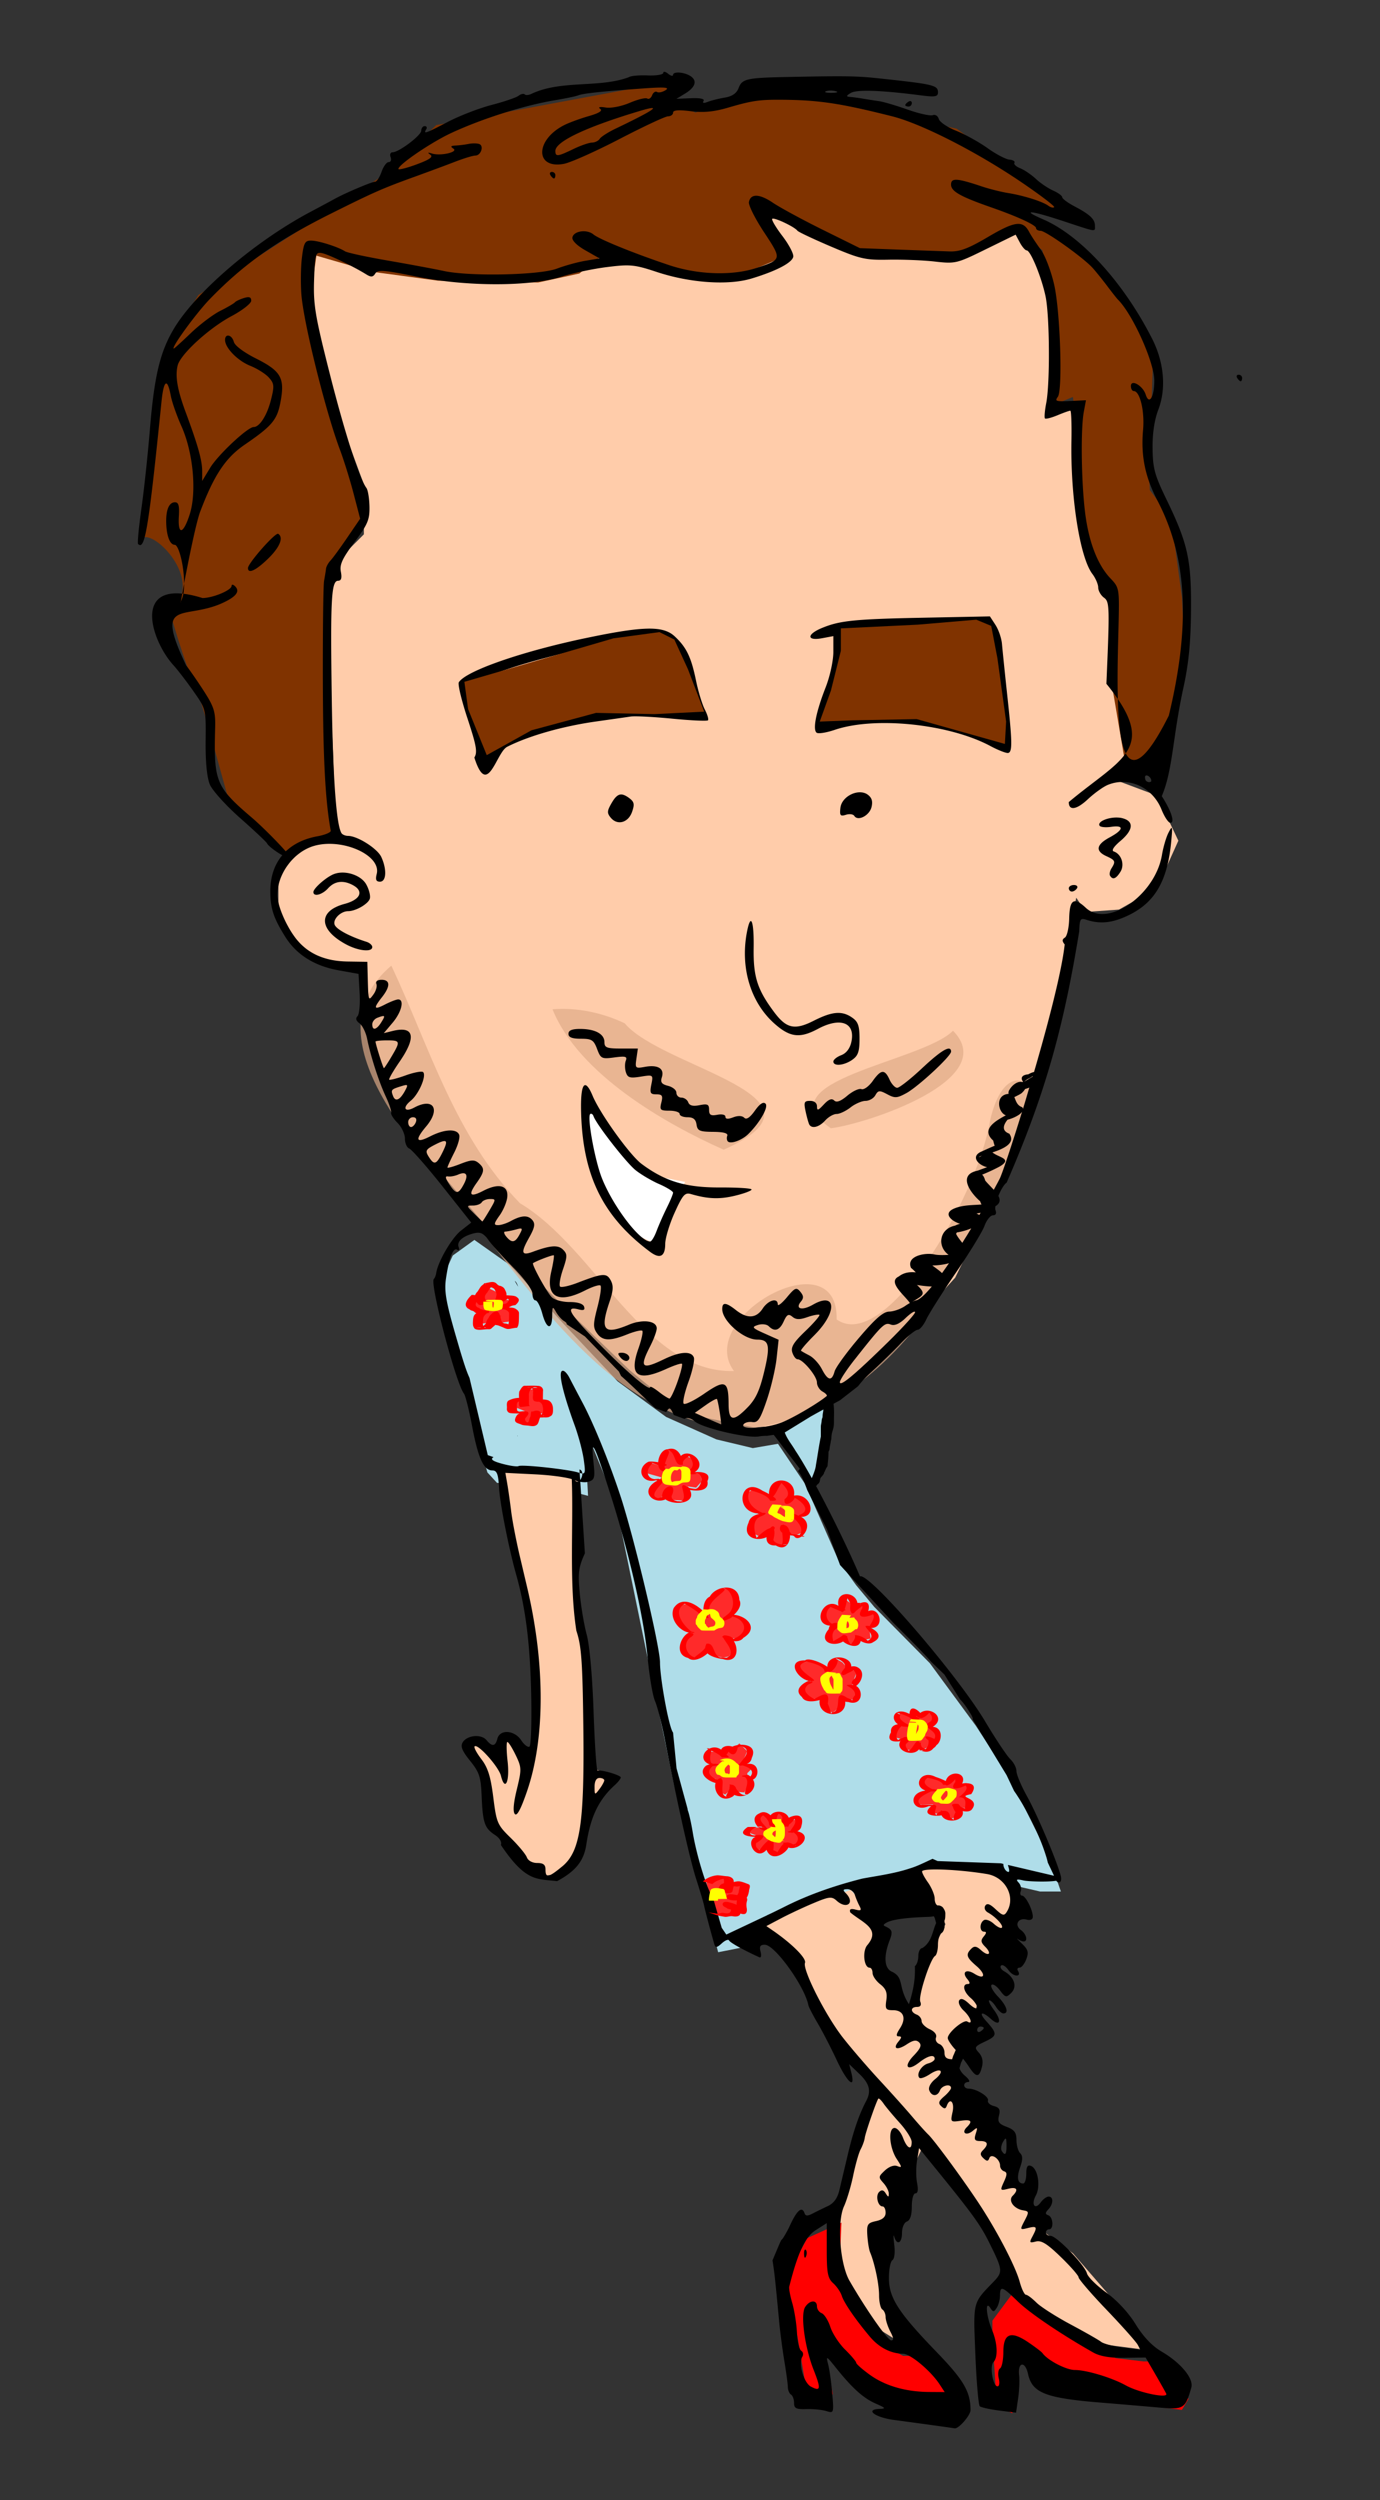 <svg xmlns="http://www.w3.org/2000/svg" viewBox="0 0 421.99 764.38"><rect x="0" y="0" width="421.99" height="764.38" fill="#333333" stroke="none"/><path d="M110.551 297.685l2.178 13.796 3.63 15.974 5.083 13.796 7.262 10.165 24.686 29.044 19.606 19.605 19.604 18.879 15.974 13.07 21.783 4.357 12.344-.727 27.592-21.057 21.783-23.96 21.783-44.293 15.248-71.884 2.905 4.357 10.165-.726 11.618-6.535 6.535-14.522-6.535-13.796-11.618-4.357 5.083-13.07-7.988-25.414 1.453-19.605-6.535-13.07-2.905-25.413-.726-10.893v-7.26h-9.439l-.726-44.293c-30.426-36.248-60.852-20.423-91.278-30.635L90.946 76.222l10.165 44.293 10.165 27.591v15.249L101.11 173.52l-.726 24.687 1.452 31.948.726 21.057-1.452 4.356-9.44 3.63-6.534 7.262v13.07l5.082 8.713 6.535 5.809z" fill="#fca"/><path d="M85.821 260.805l-16.405-18.046-5.468-19.686s-3.828-13.671-5.469-16.405c-1.64-2.734-6.562-19.686-6.562-19.686s2.516-2.557 3.281-4.375c3.93-9.338-10.462-22.348-12.342-17.244l5.501-35.523c.986-4.716-1.212-11.497 2.03-15.185l.436-8.605 9.844-15.858 38.279-24.608 19.139-12.577 15.312-14.765 70.542-13.124 1.093 6.015 7.656 3.28 20.233-8.749 22.967 6.016 36.638 7.655 37.185 27.342-27.889-7.109 22.42 12.03 17.499 16.405 10.937 18.046-.547 16.952-1.094 12.03.547 14.765 6.562 8.75 3.281 24.06 1.094 22.968-7.656 24.06-10.39 6.016-4.374-25.702 1.64-22.42-7.109-15.312-3.28-15.858-1.641-24.06-1.64-10.938-6.563 2.734V93.471l-2.734-16.952-8.203-6.562-17.499 9.296h-24.608c-2.187 0-16.405-5.468-16.405-5.468l-19.139-9.843 1.094 6.015 6.562 8.203-15.858 6.562-16.405-1.094-23.514-6.015-7.656 6.015-12.577 2.734-30.623-.546-20.233-2.735-16.952-4.921-1.64 11.484 2.187 15.312 4.375 19.686 6.562 19.139 3.828 12.577-6.562 9.843-4.375 10.39-1.64 21.327 1.093 18.046v22.42l1.094 15.858z" fill="#803300"/><path d="M145.071 379.065l-6.625 4.781-2.906 6.344v7.969c0 1.06 1.844 11.406 1.844 11.406l7.156 24.656 4.5 15.938 2.937 3.187 16.72 1.063 11.124 2.906-.781-14.594-4.531-12.188 5.062 7.688 8.75 21.469 10.875 52.812 6.907 32.875 13.5 51.469 6.656-1.313 11.938-6.656 18.03-7.156 15.376-4.25 13.812-3.688 17.75 1.063 14.875 3.437h6.375l-4-11.406-11.656-23.344-10.344-15.906-14.062-19.125-17-17.219-5.563-6.656-5.312-7.406-10.344-23.625-8.24-12.19-7.688 1.312-11.125-2.656-15.406-6.875-14.844-10.906-16.188-17.219-16.719-18.312-10.875-7.687zm108.78 48.375l-14.906 9.938 4.344 7.75 4.344 7.78 2.468-4.062 3.75-9.281V427.44z" fill="#afdde9"/><path d="M230.401 587.845l9.224 8.385 4.192 5.45 7.128 17.19 12.159 13.417 5.45 4.612-3.354 6.708-5.87 16.35-2.096 11.32-1.677 9.225.42 11.32 4.192 10.062 8.385 10.062 10.062 6.288-8.804-18.867s.838-15.093.838-16.77 8.805-20.544 8.805-20.544l3.773-7.966 14.674 18.448 7.966 12.578 4.612 14.255 3.773 5.45 18.448 11.32 19.705 2.516-7.966-10.9-16.35-18.868-9.644-7.127-18.028-32.283-8.804-14.255 3.773-10.062 5.45-19.705 9.224-15.513 1.677-13.416-5.45-5.031-21.802-.839-4.612 1.258 1.258 10.482 5.45.42 2.516 5.45-5.031 10.482-3.354 10.9-4.193 5.87-7.547-15.512v-11.74l-5.87-7.127-2.934-3.354zM153.441 449.225l.67 10.389 2.346 14.745 3.687 12.064 2.345 13.74.67 16.086.67 11.059-2.68 11.394-2.01-4.021-3.687-4.022-2.346 5.697-5.697-4.692-3.687.67 1.006 4.357 3.016 6.368 1.676 11.394 4.021 6.032 5.362 7.708 6.702 5.362 5.698-.67 6.702-5.698 1.34-13.405 4.022-5.027 5.027-5.697-7.708-2.68-1.34-29.827-1.676-15.75-1.676-7.708 1.006-27.145-.335-9.384z" fill="#fca"/><path d="M202.441 448.315l.197-3.148 2.164-1.77 2.164 1.377.393 1.967 1.967-1.77 2.951 1.18.394 1.967-1.574 1.967 3.148.197.196 2.754-1.574 1.77-3.934-.59.787 4.525-4.525-.196-1.18-1.968-3.148 1.968-2.164-2.164 2.558-3.148.983-1.574-4.918-1.377.197-1.574 1.77-1.377zM231.871 463.755l-2.055 2.588.685 2.512 1.979.99 2.664-1.218.533 2.132 1.675 1.598 2.056.077.913-3.198 1.066-.533 1.294.914 2.208-.914 1.066-2.283-2.056-2.513 1.903-.913 1.218-1.37-.99-1.98-2.816-2.207-1.142-.686-.913-2.131s-1.98-1.523-2.284-1.523c-.305 0-1.827 1.37-1.827 1.37l-1.675 2.817s-1.446-.609-1.827-.685c-.38-.076-3.274-1.218-3.274-1.218l-1.903 1.066.076 2.893 1.827 1.903 2.056.99zM157.431 430.155l-.712-1.779h3.558l.178-3.024 2.669-.712 1.245 1.246-.178 1.6 2.312 1.068 1.246 3.024-1.423.89-2.135-1.068-1.78 3.736-2.312-.712.356-3.024zM146.931 401.875v2.846l2.668-.355 1.246-1.424 2.668 1.424 3.38-.534v-3.024l-2.49-1.246 2.134-1.956-2.668-.356-1.78-2.135-3.735-1.779-.533 1.957-.356 2.846-2.313-1.067-.711 2.313 1.778 1.067zM233.051 558.765h-2.773l-1.438 1.027.719.72 2.054.718.205 1.027-1.027 2.26.411.822 1.849.205 2.157-2.157.41 2.26 1.85.924 1.746-1.746 1.438-1.233 1.54.822 2.055-1.027.616-1.13-1.849-2.362.617-2.465v-1.13l-1.541.205-2.26-.103-.719-2.054-2.157-.103-.41 1.644-2.158-1.336-1.438.206-.821 1.54.41.617zM217.331 574.895s3.492-.719 3.903-.719c.411 0 1.85 1.027 1.85 1.027l-.617 1.13.616-.308 3.698.41.103.823-.309 2.67-.41 1.13-.822 2.054-1.438 1.644-2.568.616h-2.157l-3.184-9.655zM287.181 554.245l1.438-.205 1.233 1.335 1.027.616 2.054-.719.616-2.054v-.822l1.952.514.822-1.233-1.027-2.157-.206-1.335.822-1.027.205-1.13L293.14 545l-1.028-1.85-3.081 2.055-5.547-2.568-1.643 2.363 2.26 2.157-3.698 2.157v1.951l1.438.514 3.492-.103v2.054l.72.72zM276.191 531.755l.719 2.979 1.643.41 1.85-1.746 2.054 1.336 2.568-1.13-.822-1.54h2.157l.41-2.466-2.567-2.363 1.849-1.335-.72-1.951-2.362-.309-1.13 1.438-2.157-1.848-.102 1.746-4.417-1.336-.308 1.952 1.951 1.643-2.773.822-.924 2.979zM251.121 519.015l2.157 3.903 1.335.72 1.644-1.336 1.027-3.595 2.773 1.13 1.746-1.027.411-2.055-1.746-1.438 1.335-3.746-.308-.67-2.465-1.028-1.438-1.643-1.849-1.027-1.643 2.67-2.157-.308-3.904-1.746-3.492.616-.308 2.157 2.465 2.157 1.335 1.336-1.951 1.335-.308 2.157 1.232 1.027 1.541.822zM254.101 500.325l.41-2.773-.102-.822-2.465-2.157-.103-1.952 1.85-1.746 2.053.72 1.438-1.13 1.438-1.439 1.438 1.13 1.85 1.13 1.54-.616.822.822.924 1.951 2.054-.513.822 2.157-2.157 2.054-.103.719.411 3.081-1.951.411-1.746-.308-2.26 1.54-1.952-1.335-1.232-.102-2.671.821-.41-.719zM215.991 490.465l2.67-3.184 3.287-1.746 1.644 1.54 1.027 1.85-.41 2.362-.925 2.465 2.465.513 1.643.925 1.233 2.362-1.027 2.67-2.67.72-2.774-.308 1.438 2.67.205 1.952-.924 1.13-1.746.41-3.39-.821-1.027-1.54-2.054 1.026-2.466 1.644-1.951-.514-1.027-1.849-.72-2.157.822-1.335 2.363-2.26-2.774-1.951-1.232-1.13-.616-2.157.41-2.363 1.027-.719 1.85-.308 1.643.925 1.438.616 1.232 1.13.617.103zM216.521 535.605v1.957l1.305 1.74-1.305 1.088.435 2.827 1.957.652.87 3.698 1.957 1.087 1.958-1.74 1.522.87 2.392.217 1.523-3.044-.653-2.828 1.523-1.522-2.827-2.175 1.304-3.045-2.392-2.392-2.392 2.175-3.045.217z" fill="#ff2a2a"/><path d="M246.871 732.395l7.074 3.369.674-4.043-3.705-18.192 7.411 9.096 12.465 10.78 21.224 5.727 3.032-4.38-12.128-14.486h-6.738s-3.369-1.684-4.716-3.368c-1.348-1.685-9.096-10.443-9.096-10.443l-4.38-11.117-1.01-8.085.337-7.749-10.443 4.717-5.053 9.432-1.011 6.401 3.032 14.15zM304.811 735.425l-1.347-20.887v-5.053l6.737-9.096 5.39 5.053 12.465 8.76 13.138 6.737 8.422 1.01h4.717l9.095 11.454-2.02 3.37-23.583-3.033-19.539-8.422-6.4-5.39-.674 8.759-1.685 9.096z" fill="red"/><path d="M179.101 335.855l1.062 13.101 2.125 10.623 2.832 6.374 8.853 11.33 7.79 3.542 3.54-14.164 4.25-5.312-10.977-2.124-10.623-10.27z" fill="#fff"/><path d="M119.671 295.215c-26.397 22.361 9.647 56.602 23.772 76.476 22.229 27.063 45.918 64.399 84.833 65.176 44.334-5.136 67.414-50.201 83.014-87.012 12.501-16.318-3.372-30.687-8.571-7.092-3.882 23.42-32.091 71.131-46.883 60.619.61-25.102-43.564-.622-31.395 15.782-27.431.686-42.186-37.495-65.434-51.3-19.901-20.432-27.573-47.563-39.335-72.648zm49.281 13.344c7.95 19.803 34.417 34.944 52.33 42.933 36.69-16.292-18.645-24.819-30.257-38.647-6.848-3.244-14.492-4.876-22.073-4.286zm122.47 6.563c-9.459 9.573-58.567 15.3-37.352 29.817 11.007-1.377 52.135-14.848 37.352-29.817z" opacity=".683" fill="#deaa87"/><path d="M203.071 21.965c-.162.02-.25.113-.25.313 0 .533-2.138.89-4.75.78-2.613-.108-5.2.121-5.75.532-9.03 3.371-20.454.817-29.594 5-.905.484-1.916.615-2.25.281-.334-.334-1.206-.144-1.906.407-.701.55-4.4 1.809-8.25 2.812s-9.86 3.331-13.344 5.156c-6.833 3.58-7.604 3.846-6.656 2.313.34-.55.145-1-.438-1s-1.062.625-1.062 1.375c0 1.462-6.848 6.625-8.782 6.625-.64 0-.91.675-.593 1.5.316.825.043 1.5-.594 1.5-.638 0-1.612 1.35-2.188 3s-1.466 3-1.968 3c-.983 0-9.1 3.439-12.375 5.25-1.1.608-4.475 2.423-7.5 4.03-16.963 9.02-35.084 24.565-41.72 35.782-4.202 7.104-5.944 14.496-7.28 30.844-.604 7.373-1.753 18.135-2.563 23.906-.81 5.77-1.28 10.689-1.031 10.938 2.09 2.09 3.199-4.594 7.156-43.5.682-6.701 1.791-7.423 2.844-1.813.358 1.91 1.822 6.098 3.25 9.282 3.612 8.056 4.743 20.21 2.5 27.094-1.985 6.089-3.642 6.304-3.282.437.197-3.19-.085-4.25-1.187-4.25-1.724 0-2.707 2.087-2.688 5.813.022 4.205 1.088 7.187 2.594 7.187 1.254 0 2.919 6.492 2.875 11.875 1.362-7.19 3.685-18.725 4.938-22.03 4.236-11.19 7.751-16.446 13.625-20.47 8.413-5.764 9.912-7.57 10.938-13.125 1.336-7.24.159-9.354-7.469-13.188-3.71-1.864-6.51-3.938-6.813-5.094-.579-2.215-2.687-2.682-2.687-.593 0 2.414 3.843 6.354 7.719 7.906 2.073.83 4.624 2.42 5.656 3.562 1.68 1.859 1.732 2.594.656 6.875-1.18 4.693-3.47 8.281-5.281 8.281-1.843 0-10.963 8.551-13.312 12.47l-2.437 4.03v-3.093c-.01-3.225-1.285-7.798-5.032-17.906-2.55-6.88-3.271-11.008-2.468-14.312.829-3.411 9.557-11.41 16.469-15.094 3.318-1.769 6.03-3.889 6.03-4.719 0-1.106-.6-1.327-2.25-.812-1.237.386-2.474.974-2.75 1.312s-2.308 1.525-4.5 2.625-6.21 4.138-8.937 6.75-5.071 4.75-5.219 4.75c-1.055 0 6.764-10.754 11-15.125 10.51-10.845 20.61-17.943 37.344-26.28 12.81-6.384 15.43-7.552 25.312-11.126 4.125-1.492 9.69-3.557 12.375-4.594 2.686-1.037 5.464-1.875 6.157-1.875 1.72 0 2.72-2.984 1.187-3.53-.678-.243-2.119-.253-3.219-.032-1.1.22-2.9.45-4 .5-1.484.068-1.675.311-.687.937 1.67 1.058-3.949 2.342-6.563 1.5-1.277-.411-1.412-.303-.468.375.935.672-.26 1.499-4.25 2.97-3.053 1.124-5.532 1.743-5.532 1.374 0-1.325 10.13-8.201 16.25-11.03 9.554-4.418 22.362-8.452 31.75-10 3.025-.5 6.175-1.161 7-1.47 1.63-.61 6.824-1.172 20-2.125 6.458-.467 8.055-.318 6.72.532-.968.614-2.138.864-2.626.562-.488-.302-1.171.143-1.5 1-.329.857-.996 1.312-1.5 1-.504-.312-2.91.27-5.344 1.313-2.504 1.073-5.693 1.704-7.343 1.437-1.81-.293-2.445-.133-1.688.406.818.583-.336 1.31-3.5 2.22-2.596.745-5.94 1.968-7.437 2.718-8.972 4.496-9.095 13.552-.157 11.875 2.014-.378 9.663-3.784 17-7.594s14.014-6.937 14.844-6.937c.83 0 1.532-.512 1.532-1.125 0-.766 1.67-.9 5.375-.438 3.84.48 7.08.189 11.25-1.031 7.43-2.174 9.608-2.51 16.375-2.469 11.482.07 18.07 1.047 34 5.063 8.97 2.261 25.787 10.833 39.438 20.094 5.824 3.951 10.367 7.414 10.094 7.687-.274.273-1.081.076-1.782-.437-1.762-1.293-7.469-3.099-12.25-3.875-2.2-.358-5.8-1.263-8-2-7.745-2.598-9.5-2.692-9.5-.594 0 2.065 2.85 3.664 12.22 6.937 8.259 2.886 13.78 5.447 13.78 6.375 0 .444.61.813 1.375.813 1.589 0 13.168 8.27 15.97 11.406 1.024 1.147 3.052 3.669 4.5 5.594s2.877 3.725 3.156 4c4.551 4.5 11.156 19.199 11.156 24.812 0 5.01-1.576 7.589-2.625 4.28-.867-2.73-4.532-4.851-4.532-2.624 0 .844.392 1.531.875 1.531 1.9 0 3.364 6.168 2.844 11.906-.711 7.846.623 14.378 4.406 21.594 9.076 17.311 10.175 37.864 3.47 65.719-7.046 14.053-11.008 15.772-13.189 11.531-3.124 4.5-9.724 8.467-17.406 14.906 0 2.729 2.389 2.363 5.844-.875 2.013-1.886 4.781-3.854 6.156-4.406 6.404-2.572 13.646.772 16.375 7.594.883 2.207 2.096 4.03 2.688 4.03 1.463 0 .284-3.639-2.625-8.155 3.416-8 3.281-17.89 6.656-33.344 1.59-7.28 2.202-13.674 2.281-23.5.125-15.486-.962-20.39-7.562-34-3.581-7.383-4.122-9.437-4.188-15.531-.05-4.582.571-8.676 1.781-11.844 2.447-6.407 1.728-14.422-1.906-21.594-8.722-17.213-21.76-31.51-33.281-36.5-7.027-3.045-4.081-2.844 5.781.406 10.852 3.576 10 3.47 10 1.5 0-1.982-1.515-3.413-6.25-5.906-2.062-1.087-3.75-2.345-3.75-2.782 0-.436-1.237-1.36-2.75-2.03-1.512-.672-3.875-2.247-5.25-3.532s-3.542-2.775-4.812-3.281c-1.27-.506-2.083-1.25-1.813-1.688.27-.437-.41-.886-1.5-.968s-4.102-1.65-6.687-3.5-6.908-4.244-9.594-5.313-5.088-2.7-5.344-3.625c-.256-.924-1.064-1.444-1.812-1.156-.75.287-4.197-.464-7.657-1.688-3.459-1.223-7.406-2.399-8.78-2.593a204.659 204.659 0 01-5-.782c-1.376-.236-3.176-.468-4-.53-1.137-.087-1.064-.384.374-1.22 1.847-1.072 9.205-.823 21.375.75 4.395.568 5.25.41 5.25-.906 0-2.193-1.261-2.488-18-4.281-6.95-.744-10.295-.781-27.5-.438-13.14.263-14.382.528-15.5 3.47-.58 1.525-1.95 2.468-4.187 2.843-1.831.307-4.198.897-5.25 1.312-1.221.482-1.655.375-1.25-.28.404-.655-1.01-.963-3.844-.845l-4.438.188 2.97-1.813c7.54-4.983-3.785-7.51-4-5.562 0 .523-.676.403-1.5-.281-.516-.428-.98-.628-1.25-.594zm141.16 208.34c2.937-4.231 2.787-8.958-2.406-16.594.198 7.089.799 13.468 2.406 16.594zm-2.406-16.594c-.234-8.344.11-17.651.25-23.844.212-9.84.124-10.292-2.469-13-4.043-4.221-6.754-11.364-7.844-20.562-1.127-9.513-1.307-25.272-.344-30.406l.657-3.531-3.875.187c-5.385.254-5.75.169-4.72-1.25 1.501-2.065.74-25.89-1.093-34.125-.918-4.126-2.76-8.986-4.094-10.812-1.334-1.825-2.965-4.278-3.593-5.468-1.905-3.607-4.302-3.332-12.5 1.5-6.11 3.6-8.693 4.58-11.844 4.468-2.22-.078-9.29-.328-15.72-.562l-11.687-.438-11.438-5.656c-6.278-3.11-13.084-6.813-15.156-8.219-4.115-2.792-6.835-2.861-7.344-.218-.18.932 1.9 5.086 4.625 9.218 5.505 8.35 5.507 8.322-2.25 10.906-7.348 2.448-17.854 2.13-26.688-.812-10.618-3.536-21.415-7.91-23.22-9.406-2.004-1.664-6.056-1.095-6.437.906-.18.944 1.384 2.492 4 3.969l4.281 2.437-4.406.75c-2.417.417-6.276 1.49-8.594 2.375-5.247 2.004-26.508 2.459-34.5.75-3.025-.646-10.829-2.097-17.312-3.219-6.484-1.121-12.334-2.385-13-2.812-2.13-1.367-8.125-3.266-10.375-3.281-1.882-.013-2.263.711-2.812 5.25-.35 2.887-.415 7.95-.156 11.25.681 8.71 7.42 35.843 11.812 47.5 1.14 3.025 3.005 8.981 4.125 13.25l2.03 7.78-3.905 5.72c-2.147 3.156-4.466 6.335-5.157 7.062-.69.727-1.304 1.852-1.375 2.5-.07.648-.344 2.313-.593 3.688-.25 1.375-.42 15.325-.375 31 .065 23.406.738 36.177 2.406 45.406.093.514-1.75 1.294-4.094 1.719-3.992.722-7.256 2.31-9.656 4.624-2.246-2.624-7.45-7.838-10.312-10.28-11.1-9.47-11.741-10.994-11.281-27.532.133-4.779-.312-6.313-3.313-11-1.917-2.995-4.433-6.621-5.562-8.062-9.797-20.548-.884-13.814 10.812-18.938 4.448-1.991 5.762-3.644 4.187-5.219-.382-.382-.705-.554-.906-.5-.12.033-.187.147-.187.344 0 1.326-5.763 3.724-8.907 3.719-2.23-.7-4.16-1.115-5.843-1.313-.155.85-.403 1.599-.72 2.219-.317 1.553-.074.21.376-2.25-14.583-1.47-8.95 14.962-2.75 21.812 1.371 1.502 4.178 5.166 6.25 8.125 3.764 5.375 3.757 5.378 3.656 15.25-.064 6.313.407 11.064 1.281 13.156.753 1.8 4.91 6.418 9.25 10.25s8.036 7.306 8.22 7.719c.347.783 2.813 2.645 4.687 3.656-2.356 2.812-3.633 6.477-3.657 10.812-.029 5.397.971 8.43 4.625 14.219 3.432 5.436 8.941 8.863 16.281 10.156l6.063 1.094.344 5.969c.183 3.278-.107 6.41-.657 6.968-.668.678-.457 1.388.625 2.188.89.658 1.927 2.77 2.313 4.687 1.085 5.391 3.554 13.061 5.687 17.625 1.065 2.278 1.814 4.528 1.657 5-.158.473.73 1.888 1.968 3.125 1.238 1.238 2.25 3.39 2.25 4.782s.597 2.775 1.344 3.062c.747.287 5.326 5.478 10.156 11.562l8.781 11.062-3.156 2.469c-2.79 2.184-7.05 9.506-7.562 13-.102.696-.424 1.486-.719 1.781-1.307 1.307 6.734 31.894 9.219 35.062.446.57 1.567 5.07 2.5 10 1.854 9.802 3.534 13.462 6.187 13.47 1.38.002 1.8 1.06 2.031 5.25.269 4.871 2.988 18.612 5.282 26.75 2.824 10.018 4.194 20.925 4.53 35.687.204 8.909-.015 16.451-.5 16.75-.483.3-1.633-.567-2.53-1.937-2.053-3.132-6.512-3.442-7.282-.5-.628 2.401-1.614 2.52-3.343.437-1.586-1.91-5.886-1.524-7.25.656-.775 1.24-.249 2.579 2.25 5.688 2.852 3.55 3.28 4.873 3.53 10.875.34 8.078.886 9.7 4.063 11.78 1.45.95 2.163 2.151 1.813 3.063 7.643 11.378 10.96 10.3 17.188 11.062 5.708-3.074 8.189-6.194 8.937-11.188 1.28-8.536 3.781-13.737 8.782-18.25.962-.868 1.75-1.897 1.75-2.28 0-.666-5.838-2.388-7.094-2.095-.329.077-.876-8.052-1.219-18.062-.37-10.806-1.235-20.333-2.094-23.469-.795-2.904-1.749-8.578-2.125-12.594-.592-6.322-.398-7.96 1.531-12.219.005-.012.026-.019.032-.03l-1.407-21.907c.921.163 1.86.183 2.532-.031 1.895-.602 2.028-1.19 1.468-6.313-.811-7.434.24-5.408 5.125 9.875 5.803 18.154 10.312 37.85 11.438 49.938.541 5.808 1.561 11.912 2.282 13.562s2.054 6.825 2.968 11.5c4.035 20.618 7.715 36.984 9.657 43 1.154 3.575 2.235 7.22 2.406 8.094.282 1.44 2.11 8.324 3.125 11.781.328 1.12.766 1.059 2.281-.312 1.032-.934 2.024-1.322 2.219-.875.29.663 4.446 2.958 9.281 5.156.496.225.65-.545.344-1.719-.424-1.62-.118-2.125 1.312-2.125 3.04 0 12.165 12.679 13.312 18.5.109.55 1.385 3.025 2.844 5.5 1.46 2.475 4.079 7.537 5.813 11.25 3.195 6.843 5.779 9.138 4.5 4l-.688-2.75 3.063 2.938c3.166 3.022 3.752 5.286 2.156 8.312-2.174 4.12-3.933 9.242-5.594 16.25-.977 4.125-2.158 9.095-2.625 11.062-.585 2.465-1.693 3.986-3.594 4.875-1.517.71-3.643 1.752-4.719 2.313-1.381.72-2.044.678-2.312-.125-.802-2.406-2.442-.914-4.781 4.375-3.897 7.382-.492-.818-5.031 10 .613 3.839.794 5.586 2.062 19 .312 3.3 1.04 8.7 1.594 12 .553 3.3 1.013 6.767 1.031 7.718.018.952.454 1.995.969 2.313.515.318.937 1.473.937 2.562 0 1.645.638 1.975 3.75 1.875 2.063-.066 4.804.197 6.094.594 2.312.71 2.325.619 1.844-5.187-.269-3.24-.81-7.225-1.219-8.875-.732-2.96-.702-2.946 2.469 1 4.972 6.188 8.32 9.169 12.094 10.812 2.966 1.291 3.123 1.523 1.125 1.593-4.622.162-1.445 2.6 4.406 3.375 3.256.432 8.638 1.17 11.938 1.625 3.3.456 6.254.863 6.563.938 1.186.289 4.929-3.997 4.906-5.625-.08-5.676-2.095-9.113-10.406-17.72-11.725-12.14-14.562-16.567-14.562-22.624 0-2.623.473-5.074 1.062-5.438.628-.387.866-2.35.563-4.78-.285-2.282-.287-3.37 0-2.407.827 2.777 2.375 2.019 2.375-1.156 0-1.65.645-3.14 1.5-3.47.99-.379 1.5-1.932 1.5-4.593 0-2.32.477-4.031 1.125-4.031.725 0 .9-1.095.5-3.094-.342-1.706-.365-4.817-.032-6.906l.625-3.813 4.188 5.157c12.231 15.026 14.482 18.11 17.344 23.875 4.089 8.237 4.134 8.816 1.219 11.844-6.4 6.646-6.192 5.766-5.531 22.25.333 8.323.948 15.427 1.343 15.78.396.355 3.055.956 5.907 1.313l5.187.656.625-4.28c.353-2.354.492-5.598.313-7.188-.46-4.07 1.839-4.412 2.718-.407 1.286 5.853 5.311 7.416 22.47 8.813a2817.87 2817.87 0 0118.03 1.531c7.043.63 7.655.255 9.438-6.156.767-2.758-3.188-7.539-9.094-11-2.906-1.703-5.577-4.52-7.937-8.344-2.192-3.55-5.63-7.271-8.938-9.656-2.96-2.134-5.634-4.775-5.937-5.875-.734-2.657-9.29-11.5-11.125-11.5-.795 0-1.438-.45-1.438-1s.45-1 1-1c1.449 0 1.23-3.738-.25-4.281-1-.367-1-.753 0-1.813 1.562-1.656 1.61-3.906.094-3.906-.627 0-1.703.788-2.406 1.75-1.81 2.474-3.034.74-1.5-2.125 1.505-2.813.608-8.19-1.5-9-1.053-.404-1.438.234-1.438 2.406 0 1.633-.42 2.969-.937 2.969-1.724 0-2.062-1.745-.938-4.969.82-2.351.829-3.484 0-4.312-.618-.619-1.125-2.412-1.125-4 0-2.282-.623-3.146-2.969-4.031-2.443-.923-2.861-1.53-2.375-3.47.462-1.84.099-2.463-1.594-2.905-1.19-.312-1.984-1.08-1.78-1.688.393-1.18-3.6-3.625-5.907-3.625-1.724 0-1.846-1.985-.125-2.031.688-.018.239-.873-1-1.906-.922-.77-1.506-1.632-1.687-2.407.01-.005.02.005.03 0 .047-.02.123-.418.157-.53.035-.117.059-.228.094-.345.066-.217.126-.437.187-.656.228-.434.426-.865.625-1.312a37.682 37.682 0 011.782 2.437c2.239 3.418 3.164 3.454 4 .125.438-1.746.119-3.207-.938-4.375-1.471-1.625-1.335-1.87 1.969-3.437 3.733-1.772 3.748-2.358.187-6.313-2.344-2.604-1.216-3.052 1.5-.594 2.799 2.533 3.462.685.97-2.687-1.216-1.643-1.841-2.969-1.407-2.969.434 0 1.344.9 2.031 2s1.705 2 2.25 2c1.797 0 1.033-2.348-1.687-5.187-1.473-1.537-2.348-3.122-1.938-3.532.41-.41 1.56.328 2.563 1.657 1.696 2.249 1.957 2.293 3.5.75 1.873-1.874.88-4.846-2.188-6.563-.951-.532-1.39-1.33-.969-1.75.42-.42 1.463.224 2.313 1.438 1.44 2.055 4.11 2.174 2.844.125-.317-.512-.065-.938.53-.938.597 0 1.498-1.159 2.032-2.562.8-2.107.569-2.937-1.312-4.75-1.254-1.21-1.823-1.85-1.282-1.438.542.413 1.342.75 1.782.75 1.405 0 .867-2.249-.844-3.5-2.089-1.527-.813-3.857 1.75-3.187 1.166.305 1.906-.035 1.906-.875 0-2.095-2.22-6.438-3.281-6.438-.52 0-.697-.617-.406-1.375.29-.758-.012-1.937-.657-2.625-.925-.988-.613-1.145 1.47-.656 1.38.325 7.508.523 10.03.094.895 1.14 1.923.367 1.344-1.688-1.424-5.05-7.2-18.618-10.25-24.094-1.791-3.215-3.25-6.693-3.25-7.719 0-1.025-.844-2.672-1.875-3.656-1.031-.984-4.49-6.163-7.688-11.53-8.532-14.322-35.787-45.887-38.28-44.345-3.451-8.102-8.795-19.04-13.439-27.656l.157-.062c.028-.111.086-.206.125-.313.386-.243.702-.54.843-1.031.065-.351.116-.73.25-1.063.32-.389.69-.749.938-1.187.159-.162.095-.421.219-.594.047-.065.078-.084.093-.094-.005.024-.005.014.094-.25.191-.4.32-.8.594-1.156.257-.287.234-.73.25-1.094.1-.663.146-1.358.187-2.03.03-.537.048-1.058.063-1.595.083-.176.171-.352.25-.53.1-.414.102-.834.187-1.25.095-.468.206-.93.25-1.407.07-.372.21-.71.188-1.094.028-.538.078-1.072.219-1.594.218-.766.49-1.54.53-2.343.051-.649.024-1.288.032-1.938 0-.501.027-.999.031-1.5.004-.208.001-.417 0-.625 0-.253-.023-.528-.03-.781a19.438 19.438 0 00-.126-1.594l2-1.094 5.5-4.281c1.105-1.452 2.433-2.862 4.031-4.312 2.689-2.44 6.716-6.35 8.938-8.688s4.592-4.25 5.25-4.25c.658 0 1.852-1.462 2.687-3.25.836-1.787 4.902-8.2 9.032-14.25s8.065-12.462 8.718-14.25c.653-1.787 1.82-3.25 2.594-3.25.864 0 1.15-.601.781-1.562-.102-.268-.1-.717-.03-1.22 1.483-.872 1.53-1.956.905-3.124-.005-.008.005-.023 0-.032.723-1.788 1.734-3.515 2.532-4.062 12.187-27.896 17.545-48.418 22.188-76.781.129-3.847.337-4.173 2.218-3.563 4.131 1.341 7.745.987 12.438-1.187 8.438-3.91 12.366-10.581 13.5-22.97.418-4.56.333-4.775-.843-2.5-.709 1.371-1.61 4.431-2 6.782-2.037 12.288-16.605 22.438-23.281 16.22-3.658-3.408-4.964-2.591-5.094 3.187-.064 2.85-.653 5.498-1.313 5.906-.89.55-.89 1.095-.062 2.094-.928 8.381-5.08 24.28-9.375 39-.399.072-1.008.291-1.781.718-2.277.183-2.306 1.42-1.532 2.282-.098.018-.228.05-.312.062-1.518-.373-3.23 1.154-3.906 2.406-.124.162-.205.326-.22.5-.096.3-.092.537 0 .719-4.185.244-3.357 5.63-.874 6.563-3.22 1.719-7.678 4.324-3.875 7.687.197.755.323 1.26.469 1.594a112.09 112.09 0 00-3.875 1.719c-3.664 1.445-1.241 4.225 1.562 4.843-1.08.406-2.328.843-2.875 1.063-6.309 1.242-2.218 6.808.75 9.375.12.402.27.709.406.969-2.717.22-5.52.133-8.093 1.125-3.986 1.524-1.117 3.97 1.53 4.78-.587.164-1.12.342-1.53.563-4.783.966-5.576 6.297-1.97 8.938-1.545.088-3.269.1-4.343-.125-2.689-.636-8.724.406-7.156 4.094.46.373.967.862 1.469 1.375-1.815-.176-3.58.009-5.188 1.25-3.64 1.697 1.878 5.836 3.375 8.125-.465.26-.946.553-1.406.875-1.334.934-3.538 1.721-4.906 1.75-1.846.038-4.231 2.127-9.281 8.062-3.745 4.4-7.102 9.013-7.438 10.25-.828 3.053-2.04 2.83-3.875-.719-.845-1.633-2.55-3.515-3.781-4.156s-2.389-1.292-2.594-1.469c-.205-.176 1.652-2.339 4.125-4.812 7.062-7.062 6.692-13.395-.531-9.25-3.268 1.875-5.508 1.294-3.656-.938.901-1.086.877-1.785-.157-3.03-1.207-1.456-1.624-1.277-4.125 1.718-1.529 1.831-2.78 2.792-2.78 2.125 0-2.118-2.895-1.313-4.595 1.281-1.978 3.02-4.74 3.188-8.156.5-3.128-2.46-4.265-2.529-4.219-.25.075 3.639 6.554 9.25 10.688 9.25 3.676 0 4.061 1.724 2.157 9.719-1.377 5.778-2.579 8.407-5.032 10.938-4.406 4.546-5.856 4.332-5.875-.906-.026-7.208-1.033-7.64-7.406-3.25-3.07 2.114-5.911 3.495-6.312 3.094-.402-.402.27-3.427 1.468-6.72s1.932-6.639 1.625-7.437c-.774-2.018-4.24-1.797-9.125.563-6.853 3.311-7.587 2.602-4.218-4 1.1-2.156 2-4.601 2-5.438 0-2.318-4.295-2.882-8.5-1.125-7.664 3.202-8.904 1.74-5.97-6.906 1.185-3.488 1.275-5.004.407-6.625-1.246-2.328-2.395-2.262-10.156.719-2.582.992-4.976 1.523-5.344 1.156-.367-.367.023-2.718.875-5.219 1.381-4.053 1.376-4.717.032-6.062-1.506-1.505-3.816-1.35-9.25.656-3.474 1.282-3.737.317-1.188-4.219 1.794-3.193 2.006-4.331 1.063-5.469-1.321-1.591-3.361-1.5-6.657.313-1.2.66-2.914 1.219-3.812 1.219-1.402 0-1.357-.436.469-3 1.17-1.644 2.239-4.232 2.343-5.75.237-3.447-2.707-4.148-7.343-1.75-4.065 2.101-4.737 1.367-2.094-2.344 2.511-3.527 2.612-4.513.594-6.188-1.237-1.026-2.273-.955-5.5.313-2.187.859-3.97 1.346-3.97 1.094 0-.253.925-2.3 2.063-4.532s1.828-4.665 1.531-5.437c-.75-1.956-4.515-1.77-8.906.469-4.316 2.2-4.718 1.133-1.187-3.063 4.473-5.316 2.204-8.886-3.656-5.75-2.953 1.58-3.722.062-1.063-2.094 2.441-1.979 4.89-7.642 3.781-8.75-.369-.369-2.781.08-5.344 1-2.562.922-4.83 1.513-5.03 1.313-.201-.2 1.25-2.702 3.218-5.563 5.19-7.543 4.38-10.969-2.219-9.312l-2.656.656 2.719-3.219c2.736-3.25 3.653-7.093 1.687-7.093-.577 0-2.377.692-4 1.53-3.462 1.791-3.682 1.24-.937-2.25 2.583-3.283 2.525-5.28-.125-5.28-1.311 0-1.902.477-1.594 1.28.273.711-.142 2.144-.906 3.188-1.541 2.108-1.554 2.087-1.75-4.969l-.125-5-6-.093c-6.651-.098-11.67-2.177-15.25-6.313-3.19-3.683-6.25-10.545-6.25-14.03 0-6.464 4.936-13.125 11.094-14.97 8.619-2.582 20.726 2.774 19.28 8.531-.442 1.764-.193 2.375 1 2.375 1.944 0 2.142-3.722.407-7.53-1.178-2.585-7.287-6.47-10.188-6.47-.814 0-1.718-.387-2-.843-1.591-2.575-2.62-16.988-2.969-41.25-.435-30.237-.144-35.906 1.938-35.906.958 0 1.22-.826.844-2.75-.428-2.182.435-4.043 4.156-9.031 4.056-5.44 4.673-6.923 4.594-10.875-.05-2.513-.472-5.09-.938-5.72-2.134-2.879-6.61-16.791-11.25-35.093-4.453-17.565-5.001-20.998-4.75-28.5.264-7.892.43-8.512 2.281-8.22 1.871.298 9.512 3.946 13.688 6.532 1.453.9 2.051.842 2.75-.281.763-1.226 2.601-1.074 12.72.969 15.313 3.091 34.571 3.081 44.218 0 3.428-1.096 9.7-2.406 13.938-2.938 7.019-.88 8.366-.76 15.188 1.5 10.166 3.369 21.884 4.171 29.031 2 7.549-2.293 12.363-4.811 12.72-6.656.164-.855-1.314-3.695-3.313-6.313s-3.403-5.003-3.125-5.28c.531-.532 6.829 2.44 7.687 3.624.275.38 4.875 2.552 10.25 4.844 8.875 3.784 10.484 4.172 17.5 4.031 4.25-.085 10.675.155 14.25.563 6.332.722 6.732.624 15.625-3.75l9.125-4.47 1.281 2.407c.71 1.325 1.663 2.406 2.094 2.406 1.173 0 4.49 8.064 5.75 13.938 1.279 5.961 1.422 26.566.219 32.781-.45 2.323-.618 4.413-.375 4.657.243.243 1.95-.191 3.812-.97 1.863-.777 3.646-1.405 3.938-1.405.292 0 .437 4.162.344 9.25-.315 17.148 2.579 35.583 6.375 40.625.987 1.311 1.812 3.192 1.812 4.187 0 .995.796 2.406 1.781 3.125 1.692 1.233 1.742 2.72.72 26.312 1.361 1.677 2.514 3.208 3.5 4.656zm-286.09-32.21c.114.011.227.018.344.031.17-.935.21-2.001.218-3.094-.196 1.038-.417 2.272-.562 3.063zm198.22-153.81a6.174 6.174 0 011.594.188c.973.253.43.48-1.22.5s-2.458-.195-1.78-.47c.338-.136.862-.211 1.406-.218zm24.25 3.219c-.12.02-.238.071-.375.156-.55.34-1 .82-1 1.063s.45.437 1 .437 1-.48 1-1.062c0-.437-.267-.654-.625-.594zm-78.688 2.125c.99.14-2.719 2.195-11.312 6.312-2.267 1.086-4.434 2.482-4.813 3.094-.378.612-1.445 1.138-2.375 1.156-.93.019-3.487.906-5.687 1.97-4.849 2.341-5.5 2.403-5.5.562 0-2.823 9.274-7.23 25.438-12.094 2.373-.715 3.8-1.064 4.25-1zm-30.75 19.53c-.583 0-.778.45-.438 1s.82 1 1.063 1 .437-.45.437-1-.48-1-1.062-1zm210 62c-.583 0-.778.45-.438 1s.82 1 1.063 1 .437-.45.437-1-.48-1-1.062-1zm-293.81 48.626c-1.253.089-9.125 9.05-9.125 10.469 0 1.88 2.401.768 6.125-2.844 3.631-3.523 4.848-6.54 3.094-7.625-.027-.016-.054-.003-.094 0zm217.75 25.25l-20.188.406c-21.285.422-25.74.872-31.281 3.188-4.6 1.922-4.533 3.961.093 3.093l3.5-.656v4.844c0 2.732-1.05 7.494-2.374 10.875-2.96 7.552-4.016 13.023-2.688 13.844.556.343 3.03-.068 5.5-.906 12.287-4.172 34.926-1.818 47.562 4.937 2.475 1.323 4.95 2.283 5.5 2.125 1.293-.37 1.208-3.5-.375-18.125-.715-6.6-1.407-13.454-1.563-15.219-.155-1.764-1.061-4.38-2-5.812l-1.687-2.594zm-21.625 3c7.719-.066 15.448.175 18.344.719 1.791.336 3.519 1.279 3.844 2.125.324.845 1.038 6.802 1.562 13.219.524 6.416 1.208 13.342 1.531 15.375.323 2.033.453 3.69.282 3.687-.172-.003-1.485-.633-2.907-1.375-3.352-1.75-11.904-4.28-19.219-5.687-7.562-1.455-25.408-1.475-29.094-.032-1.588.622-3.081.95-3.312.719-.23-.23.809-3.284 2.281-6.781 1.918-4.555 2.718-8.244 2.813-13.062l.125-6.75 5.5-1.125c2.83-.592 10.53-.966 18.25-1.031zm-83 .75c-4.123.074-9.988 1.016-18.75 2.844-19.72 4.112-36.882 10.085-39.031 13.562-.361.584.842 5.561 2.656 11.062 2.733 8.288 3.099 10.328 2.094 11.938 4.025 12.704 6.666-1.558 10.03-3.282 6.605-3.352 16.92-6.292 27.25-7.75 4.4-.62 9.126-1.291 10.5-1.5s7.13.098 12.813.657c5.683.559 10.574.769 10.844.5.27-.27-.166-1.75-.969-3.313-.803-1.563-2.012-5.544-2.687-8.844-1.467-7.161-2.916-10.157-6.5-13.5-1.758-1.639-4.128-2.448-8.25-2.375zm2.031 2.687c.5.018.925.076 1.219.157 3.994 1.103 5.738 3.546 8 11.219 1.268 4.3 2.571 8.487 2.906 9.312.525 1.295-1.621 1.519-15.656 1.594-14.983.08-17.182.325-28 3.25-6.457 1.746-13.334 4.062-15.281 5.156-4.165 2.34-4.412 2.387-4.969.75-.234-.687-1.369-3.95-2.531-7.25-3.412-9.686-3.545-9.415 5.656-13.125 11.822-4.766 41.163-11.331 48.656-11.062zm150.44 42.188c.636-.04 1.728.964 1.438 1.875-.571.353-1.32.158-1.688-.437-.358-1.007-.132-1.414.25-1.438zm-87.625 5.157c-2.642 0-5.622 2.055-5.938 4.75-.278 2.374-.016 2.665 1.688 2.125 1.095-.348 2.24-.177 2.563.343 1.063 1.72 4.601-.074 5.25-2.656.452-1.803.103-2.922-1.157-3.844-.699-.511-1.525-.718-2.406-.718zm-73.25.687c-.964.141-1.788 1.058-2.813 2.875-1.229 2.18-1.249 2.827-.093 4.219 2.018 2.432 5.34 1.532 6.5-1.781.83-2.371.675-3.103-.938-4.282-1.07-.783-1.906-1.14-2.656-1.03zm152.03 7.031c-2.86-.113-6.236 1.26-5.469 2.5.266.43 1.857.59 3.531.344 4.065-.597 3.873.898-.437 3.219-4.125 2.22-4.464 4.172-1 5.75 2.748 1.252 2.885 1.61 1.531 3.75-.505.798-.677 1.811-.406 2.25.81 1.31 1.818.924 3.156-1.219 1.369-2.191.305-5.425-2.031-6.219-.788-.268-.03-1.471 2-3.187 4.13-3.492 4.252-6.198.312-7.063-.375-.082-.779-.109-1.187-.125zm-237.47 16.844a7.377 7.377 0 00-2.031.406c-2.258.802-6.375 4.372-6.375 5.532 0 1.536 2.68.855 4.5-1.157 2-2.209 4.613-2.547 7.562-.968 3.48 1.862 2.338 4.447-2.53 5.75-8.17 2.185-7.958 7.856.468 12.375 3.77 2.021 8 2.447 8 .812 0-.567-.788-1.29-1.75-1.594-5.1-1.612-9.206-3.8-9.75-5.218-.636-1.657 1.837-4.157 4.125-4.157 2.376 0 6.283-2.294 6.656-3.906.205-.886-.303-2.812-1.125-4.281-1.292-2.307-4.698-3.771-7.75-3.594zm224.16 3.781c-.857 0-1.563.45-1.563 1s.42 1 .938 1 1.223-.45 1.562-1c.34-.55-.08-1-.937-1zm-98.781 11.031c-.334-.042-.726.944-1.156 3.094-2.175 10.874.953 21.58 8.219 28.125 4.801 4.326 7.854 4.726 13.406 1.75 6.947-3.723 11.554-1.939 10.25 4-.437 1.988-1.55 3.445-3.094 4.031-1.324.504-2.406 1.374-2.406 1.938 0 1.535 3.258 1.236 5.78-.531 1.782-1.248 2.22-2.522 2.22-6.438s-.438-5.19-2.22-6.437c-3.114-2.182-6.092-1.946-11.78.937-5.841 2.96-8.347 2.402-12.125-2.656-5.138-6.876-6.385-10.802-6.25-19.594.08-5.215-.287-8.148-.844-8.219zm-112.41 29.031c.507.01.22.585-.625 1.938-1.45 2.322-2.75 2.597-2.75.594 0-.767.693-1.667 1.562-2 .903-.347 1.509-.537 1.813-.532zm60.188 3.938c-2.503 0-3.563.447-3.563 1.5 0 1.069 1.088 1.5 3.782 1.5 3.319 0 3.93.371 4.968 3.125 1.12 2.965 1.396 3.115 5.282 2.594 3.438-.462 4-.302 3.5 1-.329.855-.313 2.447.031 3.53.53 1.67 1.218 1.87 4.5 1.345 3.87-.619 3.882-.598 3.281 2.406-.519 2.596-.319 3 1.531 3 1.788 0 2.055.415 1.532 2.5-.569 2.265-.348 2.5 2.468 2.5 1.71 0 3.125.45 3.125 1s1.07 1 2.407 1c1.746 0 2.52.626 2.75 2.219.277 1.927.954 2.22 5.093 2.25 3.17.023 4.607.42 4.313 1.187-.243.634-.147 1.415.187 1.75.876.876 4.325-.38 6.25-2.281 3.562-3.515 6.255-8.276 5.25-9.281-.666-.667-1.752.053-3.25 2.156-1.503 2.111-2.578 2.828-3.25 2.156-.63-.63-1.884-.691-3.375-.125-1.599.608-2.375.549-2.375-.187 0-.626-1.068-.868-2.5-.594-1.988.38-2.5.048-2.5-1.531 0-1.66-.474-1.893-2.906-1.406-2.033.406-3.078.143-3.469-.875-.307-.802-1.251-1.438-2.093-1.438-.843 0-1.532-.685-1.532-1.5s-1.139-1.744-2.53-2.094c-1.98-.497-2.406-1.085-1.907-2.656.832-2.623-1.216-3.876-5.156-3.156-2.973.543-3.06.434-2.625-2.531l.437-3.063h-5.125c-4.416 0-5.094-.272-5.094-1.969 0-2.486-2.857-4.03-7.437-4.03zm-59.062 3.5c4.097 0 4.174.247 1.406 4.937-1.154 1.957-2.21 3.563-2.344 3.563-.238 0-2.562-7.37-2.562-8.125 0-.211 1.575-.375 3.5-.375zm171.62 2.531c-1.255.168-3.89 2.151-8 6-3.502 3.28-6.921 5.969-7.594 5.969-.672 0-1.717-1.125-2.344-2.5-1.48-3.25-2.587-3.17-5.156.437-1.157 1.626-2.71 2.749-3.437 2.47-.729-.28-2.672.619-4.313 2-2.065 1.737-3.31 2.188-4.031 1.468-.72-.72-1.69-.354-3.156 1.219-1.756 1.885-2.094 1.995-2.094.594 0-1.044-.809-1.688-2.094-1.688-1.822 0-1.986.402-1.375 3.25.384 1.788.882 3.588 1.125 4 .796 1.353 3 .787 4.844-1.25.995-1.1 2.56-2 3.5-2s2.852-.9 4.25-2 3.47-2 4.594-2c1.123 0 2.471-.775 3-1.719.856-1.53 1.267-1.574 3.625-.312 2.333 1.248 2.992 1.22 5.812-.313 3.64-1.978 13.72-11.314 13.72-12.719 0-.673-.305-.982-.876-.906zm25.875 8.375c-.015.053-.016.104-.031.156-.321.194-.661.407-1 .594-2.26 1.425-1.638.983-.594.188a8.33 8.33 0 001.437-.813c.107-.063.095-.07.188-.125zm-191.66 2.75c.552 0 .366.479-.281 1.688-1.547 2.89-2.97 3.558-3.688 1.687-.725-1.89-.624-2.058 2.438-3 .527-.162.957-.293 1.25-.344a1.75 1.75 0 01.281-.03zm54.812.031c-.964-.056-1.432 2.798-1.281 8.375.523 19.406 6.718 31.876 21.094 42.594 3.033 2.262 4.607 1.44 4.625-2.437.008-1.771 1.305-6.054 2.875-9.531 2.446-5.419 3.154-6.243 4.937-5.72 5.223 1.535 8.796 1.66 13.5.532 2.793-.67 5.094-1.527 5.094-1.906s-4.387-.646-9.75-.625c-10.433.041-16.75-1.879-23.906-7.219-3.548-2.647-12.639-15.28-14.938-20.78-.906-2.17-1.672-3.248-2.25-3.282zm135.78.75c-.657 2.2-1.302 4.433-1.938 6.5-.022-.171-.104-.325-.218-.5-1.701-.51-2.009-2.196-2.438-3.093.953-.452 1.837-.897 2.25-1.22.55-.513.876-.915 1.031-1.25a17.78 17.78 0 001.313-.437zm-2.219 7.375c-3.108 10.066-5.79 18.071-6.687 20.156-.292.626-1.034 2.023-1.97 3.72-.89-.994-1.92-1.964-2.624-2.845-.24-.876-.546-1.441-.938-1.78 1.984-.802 4.145-1.812 5.532-2.595 3.838-2.351-.59-2.66-2.375-4.218 3.346-1.081 7.215-2.799 5.156-5.72-2.54-.94-1.72-2.818-.531-4.28 1.408-.336 3.684-1.283 4.437-2.438zm-131.94.625c.048-.013.11.002.156 0 .283-.01.57.278.75.782.907 2.535 9.935 14.107 12.812 16.438 1.65 1.335 4.913 3.26 7.25 4.28s4.25 2.211 4.25 2.626-.857 2.48-1.906 4.594c-1.049 2.114-2.457 5.306-3.125 7.093-.668 1.788-1.56 3.25-1.969 3.25-3.183 0-11.415-10.84-14.812-19.5-2.12-5.404-4.512-18.575-3.53-19.469.04-.037.076-.08.124-.093zm-54.312 1.063c.895 0 1.226.586.875 1.5-.316.825-.977 1.5-1.469 1.5-.49 0-.875-.675-.875-1.5s.661-1.5 1.47-1.5zm9.594 7.281c.899-.014.61 1.087-.625 3.563-1.84 3.687-2.507 3.878-4.188 1.187-1.093-1.75-.89-2.18 1.844-3.594 1.457-.753 2.43-1.147 2.97-1.156zm164.34 4.469c-.314.205-.615.383-.844.437.003-.117.368-.275.844-.437zm-158.56 5.375c1.204 0 1.317 1.206.156 3.375-1.68 3.14-2.379 3.127-4.469-.063-1.223-1.867-1.3-2.5-.343-2.343.72.118 2.107-.133 3.094-.563.641-.28 1.16-.406 1.562-.406zm8.188 7.875c1.846 0 1.811.112-.188 3.5-1.136 1.925-2.104 3.433-2.188 3.375s-1.237-1.183-2.562-2.5c-2.348-2.334-2.359-2.375-.313-2.375 1.155 0 2.38-.45 2.72-1 .34-.55 1.482-1 2.53-1zm150.03 4.187l-.407.688c-.28-.151-.576-.294-.875-.438.435-.08.864-.143 1.281-.25zm-2.875 4.782a300.28 300.28 0 01-2.75 4.437c-.7-.915-1.49-1.852-1.907-2.781a7.59 7.59 0 00.25-.406 19.32 19.32 0 004.406-1.25zm-138 .062c.102-.01.21-.01.28 0 .467.07.251.585-.406 1.813-1.354 2.53-2.363 2.703-4.062.656-.685-.825-.855-1.523-.375-1.531.48-.008 1.919-.277 3.219-.625.608-.163 1.037-.282 1.344-.313zm-12.782 1.281c1.191.011 1.998.662 3.157 2.282 1.065 1.488 4.525 5.285 7.687 8.468 3.28 3.302 5.75 6.696 5.75 7.875 0 1.138.409 2.063.938 2.063s1.47 1.8 2.062 4c1.299 4.823 2.99 5.242 3.031.75.028-2.935.135-3.056 1.157-1.25.622 1.1 1.724 2.368 2.468 2.812.575.343.852.618.813.97l5.594 3.75 10.375 10.718.656 1.344c1.875 1.618 4.586 4.21 8.719 8.187a51.461 51.461 0 001.812 1.688l3.25 1.187c.043-.053.085-.091.125-.156.874-1.414 1.15-1.36 2.219 1.031l3.313 1.22c.403-.515 1.935-.361 3 .655 2.105 2.01 15.869 5.293 19.656 4.688 1.037-.166 1.853-.212 2.468-.188h.032l2.093-.312 7.97 10.375-.532.75c1.111 1.235 2.002 3.544 2.812 5.781l6.032 12 4 10.906 16.312 17.688c5.29 5.233 10.432 10.493 11.438 11.781.007.01.024.023.031.031l4.125 3.97 4.781 7.593.031.031c.738.7 1.58 1.8 2.563 3.344.938 1.473 1.36 2.188 1.281 2.75l10.375 17.062 2.281 4.813c3.203 4.53 7.16 12.164 9.282 18.406.52 1.529.844 2.61 1 3.406v.031l1.937 4.094-14.094-3.313c.034.135.047.26.094.407.485 1.527.347 2.028-.406 1.562-.61-.376-1.094-1.353-1.094-2.156 0-.048.003-.08 0-.125l-.75-.188-19.344-.687-1.563-.688c-2.653 1.22-4.743 2.297-7.125 3-4.868 1.593-10.055 2.231-14.406 3.063-8.373 2.122-16.112 4.814-23.156 8.312-2.747 1.37-4.592 2.278-5.906 2.875l-.031.032-12.438 5.875-1.406-2.063-2.657-9.156c-1.535-1.935-4.905-12.155-6.218-20.094-.346-2.086-.805-4.272-1.157-5.594a9.967 9.967 0 00-.312-1 1.433 1.433 0 01-.094-.531l-3.375-12.375-1.062-10.938a3.298 3.298 0 01-.344-.625c-1.362-3.285-3.656-16.381-3.656-20.812 0-4.97-8.017-38.61-12.188-51.188-3.478-10.486-8.103-21.833-11.531-28.281-1.33-2.5-3.1-5.88-3.938-7.5-.884-1.71-1.893-2.576-2.406-2.063-.953.954.533 7.107 4 16.625 1.161 3.19 2.402 7.871 2.75 10.406.464 3.384.54 4.278-.438 4.22.036.69-.244 1.483-.656 2l-.156-2.157c-.168-.046-.33-.096-.531-.156-3.303-.995-17.26-2.482-18.156-1.938-.4.243-2.6-.066-4.906-.687-3.05-.821-3.81-1.396-2.782-2.031.014-.008.018-.023.032-.032l-1.75-.593-5.594-23.625c-1.103-2.354-2.302-6.319-4.188-12.844-3.027-10.475-3.573-13.656-3-17.562.922-6.275 2.182-9.538 3.407-8.782.544.337.762-.015.468-.78-.645-1.683 1.166-3.352 4.625-4.22.51-.128.947-.19 1.344-.187zm31.031 73.438c.312.086.572.14.782.157-.031-.59-.269-1.09-.844-1.22zm-8.187-66.53c.154-.029.253-.03.281 0 .16.158-.189 2.412-.781 5-1.78 7.775 2.126 9.926 10.375 5.718 2.231-1.138 4.347-1.809 4.687-1.469.34.34-.083 3.316-.937 6.594-1.334 5.12-1.354 6.228-.156 7.938 1.691 2.415 3.935 2.514 9.28.375 2.235-.894 4.302-1.387 4.595-1.094.293.293-.227 2.731-1.188 5.437-2.938 8.272-.318 10.237 8.469 6.25 2.42-1.097 4.61-1.827 4.844-1.593.234.233-.38 2.73-1.375 5.53-.995 2.802-2.091 5.095-2.438 5.095-.346 0-1.832-.923-3.28-2.063-1.45-1.14-2.626-1.79-2.626-1.437 0 1.462-7.1-4.548-15.75-13.344-9.043-9.195-10.414-11.528-6.125-10.406 1.537.401 1.996.166 1.656-.844-.298-.89-1.91-1.406-4.437-1.406-2.222 0-4.65-.664-5.469-1.5-1.538-1.572-6.2-10.1-5.687-10.406 1.216-.728 4.986-2.179 6.062-2.375zm121.12 2.406a137.86 137.86 0 01-2.125 3.03c-.82-.813-1.988-1.583-2.969-2.343 1.696-.015 3.475-.228 5.094-.688zm-132.78 5.406l1.031 1.78c-.222-.69-.514-1.294-.844-1.624-.057-.058-.123-.103-.187-.156zm123 1.25c1.53.248 3.051.429 4.531.468-1.867 2.247-3.505 3.813-4.656 4.22-.267.003-.758.185-1.344.468 3.54-2.099 4.322-2.39 1.469-5.156zm-.813 8.156c.145-.018.22.049.22.187 0 .554-3.713 4.64-8.25 9.094-10.182 9.994-14.75 13.802-14.75 12.281 0-.64 2.005-3.723 4.468-6.844 8.579-10.868 9.236-11.494 11.094-10.78 1.184.454 2.685-.203 4.594-2.032 1.17-1.121 2.193-1.853 2.625-1.906zm-29.438.906c.214-.005.347.003.407.063.237.237-1.672 2.467-4.25 4.937-3.647 3.494-4.546 4.943-4.031 6.563.363 1.145 1.085 2.093 1.625 2.093 1.611 0 5.906 5.151 5.906 7.094 0 .993.76 2.245 1.719 2.781.957.537 1.52 1.148 1.25 1.375-2.624 2.204-10.33 6.724-13.75 8.063-4.794 1.876-12.723 2.3-11.688.625.356-.576 1.554-.914 2.687-.75 1.734.25 2.431-.793 4.438-6.688 1.31-3.85 2.664-9.595 3-12.75l.625-5.718-4.282-1.907c-3.858-1.727-4.042-1.986-2.03-2.625 1.252-.397 2.692-.213 3.312.407 1.777 1.777 3.296 1.28 4.562-1.5.97-2.127 1.468-2.393 2.656-1.406 1.098.91 2.223.931 4.625.093 1.313-.457 2.58-.735 3.22-.75zm-60.03 11.656c-1.272 0-1.349.29-.344 1.5.68.82 1.66 1.213 2.156.906 1.276-.788.054-2.406-1.813-2.406zm28.969 14.125c.062-.007.104-.025.125 0 .165.198.556 2.063.875 4.125.318 2.063.509 3.697.406 3.656s-1.966-.828-4.125-1.78l-3.906-1.75 3.218-2.282c1.556-1.108 2.967-1.916 3.407-1.969zm32.688 3.219a8.83 8.83 0 01-.125 1c-.086.426-.108.847-.125 1.281-.03.21-.122.393-.188.594-.08.315-.087.616-.125.937-.054.347-.117.688-.188 1.032-.045.487-.012.98-.03 1.468.011.658.004 1.311 0 1.97-.6 2.89-.989 5.81-1.5 8.718-.148 1.424-.774 2.707-1.25 4.031-1.903-3.448-3.662-6.413-5-8.406-1.081-1.875-2.555-3.545-3.282-5.594l8.031-4.937 3.781-2.094zm-93.47 7.969l-.124.187h.125zm-3.78 11.406l9.406.469c4.45.232 8.936.849 10.906 1.437.55 14.279-.875 31.851 1.406 46.375 1.236 3.691 1.702 7.492 1.962 19.017.064 2.826.115 6.116.163 9.983.366 29.87-.92 38.483-6.438 43.031-4.22 3.479-5.125 3.664-5.125.969 0-1.473-.666-2-2.531-2-1.493 0-2.8-.718-3.187-1.75-.362-.963-2.59-3.642-4.938-5.938-4.057-3.965-4.333-4.564-5.312-12.375-.789-6.289-1.627-9.036-3.625-11.656-1.437-1.883-2.388-3.643-2.094-3.937.952-.952 7.357 6.188 8.062 9 1.256 5.002 2.734 1.77 2.031-4.438-.368-3.254-.395-5.906-.062-5.906s1.468 1.799 2.531 4c1.839 3.806 1.85 4.328.344 10.531-1.056 4.347-1.229 6.866-.563 7.531.666.666 1.914-1.767 3.782-7.28 5.397-15.933 5.444-38.236.125-61.282-.254-1.1-1.37-5.825-2.47-10.5s-2.258-10.75-2.593-13.5c-.335-2.75-.864-6.54-1.188-8.406zm21.25 2.25c.333.162.698.305 1.093.406-.344.143-.727.042-1.094-.406zm7.53 91.03c.826 0 1.487.338 1.47.75-.018.413-.693 1.62-1.5 2.688-1.409 1.862-1.47 1.831-1.47-.75 0-1.725.539-2.687 1.5-2.687zm103.19 27.97c4.046.027 10.098.536 15.312 1.406 5.692.95 8.884 7.084 6.032 11.594-.789 1.247-1.305 1.132-3.375-.813-1.766-1.658-2.65-1.964-3.188-1.093-.428.693-.07 1.582.844 2.093 2.407 1.347 4.83 4.015 4.219 4.625-.298.298-1.4-.251-2.469-1.218-1.069-.968-2.415-1.455-3-1.094-1.41.872-1.363 3.531.062 3.531.785 0 .73.44-.125 1.469-.978 1.179-.88 1.806.438 3.125 2.2 2.2 1.068 3.16-1.25 1.062-1.404-1.27-2.085-1.352-3-.437-1.747 1.747-1.487 2.626 1.562 5.25 3.056 2.63 2.59 4.382-.625 2.375-2.49-1.556-3.906-.485-2.156 1.625.865 1.042.924 1.531.156 1.531-1.793 0-1.301 2.386.876 4.25 1.1.942 2 2.255 2 2.906 0 .652-1.09.175-2.407-1.062-1.653-1.553-2.602-1.89-3.094-1.094-.391.633.217 2.046 1.376 3.125 2.143 1.997 2.968 4.503 1.093 3.344-1.114-.689-5.94 3.378-5.969 5.031-.01.556 1.035 2.153 2.313 3.531.04.044.083.11.125.156a3.967 3.967 0 00-.094.22c-.212.408-.339.875-.562 1.28-.191.427-.326.862-.438 1.313-1.752-.045-2.344-.578-2.344-2.031 0-1.118-.705-2.297-1.562-2.625-.857-.33-1.327-1.23-1.031-2 .324-.845-.442-1.85-1.938-2.532-1.364-.621-2.469-1.746-2.469-2.5s-.674-1.652-1.5-1.968c-1.992-.765-1.932-2.344.094-2.344 1.068 0 1.412-.553 1-1.625-.645-1.681 3.039-13.046 4.531-13.97.47-.29.875-1.82.875-3.405 0-1.585.45-3.16 1-3.5.502-.31.796-.878.907-1.47.06-.152.12-.299.125-.468.004-.522-.025-1.04-.032-1.562-.002-.14.002-.295 0-.438.035-.105.096-.205.125-.312.12-.536.123-1.08.125-1.625.053-.64-.183-1.2-.53-1.72-.235-.445-.607-.674-1.063-.843-.154-.073-.35-.05-.5-.125l-.094.063c-.59 0-1.063-.942-1.063-2.094s-.965-3.434-2.125-5.063-1.909-3.153-1.687-3.375c.366-.366 2.073-.516 4.5-.5zm-27.375 6.031c.953 0 1.984.787 2.282 1.75.298.962.929 2.473 1.406 3.375.702 1.328.491 1.564-1.188 1.125-1.479-.387-1.954-.156-1.625.844 3.602 3.104 9.502 4.945 5.25 9.969-1.6 1.768-1.11 6.937.657 6.937.49 0 .906.71.906 1.594 0 .883 1.028 2.427 2.312 3.437 1.788 1.407 2.25 2.566 1.907 4.907-.399 2.715-.164 3.062 2.062 3.062 3.219 0 4.137 2.445 2.094 5.563-1.145 1.747-1.259 2.437-.375 2.437.971 0 .962.335-.031 1.531-1.926 2.321-.464 2.848 2.5.906 1.977-1.295 2.925-1.45 3.78-.593.857.856.425 1.86-1.655 4.03-3.259 3.402-1.982 4.981 1.687 2.095 2.668-2.099 4.719-2.568 4.719-1.094 0 .486-.903 1.12-2 1.406-2.038.533-3.724 3.338-2.656 4.406.325.326 1.747-.181 3.187-1.125 3.383-2.216 4.68-.97 1.594 1.532-1.385 1.123-2.12 2.523-1.781 3.406.741 1.931 2.54 1.93 3.281 0 .588-1.533 3.375-2.126 3.375-.719 0 .428-.963 1.599-2.125 2.594-1.664 1.424-1.85 2.053-.875 2.969.943.886 1.338.858 1.688-.094.985-2.687 2.446-1.154 1.78 1.875-.668 3.043-.616 3.131 2.407 2.687 3.307-.485 3.854.053 1.937 1.97-1.745 1.744-.137 2.742 1.813 1.124 1.492-1.238 1.574-1.161.937.844-.58 1.83-.311 2.25 1.375 2.25 2.33 0 2.622 1.003.844 2.781-.933.933-.905 1.497.125 2.469 1.061 1 1.435 1.003 1.813-.031.585-1.601 3.28.295 3.28 2.312 0 .712.539 1.492 1.22 1.719.98.327.974.982-.032 3.187-1.23 2.701-1.172 2.772 1.282 2.157 2.69-.676 3.282.248 1.375 2.156-1.453 1.453.374 3.979 3.218 4.437 1.79.289 1.826.497.438 3.157-1.47 2.815-1.46 2.867 1 2.25 2.799-.703 2.971-.359 1.375 2.625-.994 1.856-.875 2.006 1.062 1.5 1.67-.437 3.443.668 7.625 4.718 2.993 2.9 5.438 5.686 5.438 6.22 0 .532 3.828 4.993 8.531 9.905 4.703 4.913 8.99 9.725 9.531 10.688.541.963.876 1.672.719 1.594s-2.593-.407-5.406-.75c-2.813-.343-5.738-1.122-6.5-1.719-.762-.596-4.975-2.99-9.375-5.343-4.4-2.354-9.094-5.352-10.406-6.657-1.313-1.304-2.734-2.375-3.188-2.375s-1.32-1.791-1.906-3.968c-1.196-4.442-6.506-14.75-11.875-23.031-4.709-7.264-14.119-20.113-16.094-22-.863-.825-3.077-3.3-4.937-5.5s-6.365-7.227-10-11.156c-3.636-3.93-8.674-9.78-11.188-13-5.299-6.787-12.36-20.738-11.562-22.812.51-1.331-3.736-5.63-9.5-9.657l-2.313-1.593 4.5-2.375c2.461-1.298 6.894-3.374 9.875-4.625 4.844-2.034 5.612-2.122 7.094-.782 3.14 2.842 5.758.664 2.781-2.312-.933-.934-.815-1.188.531-1.188zm26.438 8.281c.097.188.191.373.282.563.14.504.29 1.02.406 1.53-1.167 2.642-1.32 5.748-4.188 7.626-.687.006-1.25 1.095-1.25 2.437s-.49 2.74-1.062 3.094c.174 3.862-.435 7.37-1.813 11.625-3.462-5.283-1.31-8.096-5.218-9.937-2.586-1.135-2.338-5.302-.688-9.563.873-2.253.805-3.03-.312-3.75-1.202-.774-2.154-.692-.875-1.531 1.426-.936 5.09-1.654 12.969-1.906.683-.022 1.26-.09 1.75-.188zm14.25 33.72c.55 0 1 .194 1 .437s-.45.722-1 1.062-1 .145-1-.437.45-1.063 1-1.063zm-31.156 22c.264-.016.899.645 1.563 1.593.759 1.084 3.003 3.754 4.969 5.937 1.965 2.184 3.58 4.757 3.594 5.72.036 2.737-1.41 2.054-2.657-1.25-.622-1.65-1.778-3-2.562-3-2.047 0-1.63 6.01.656 9.5 1.648 2.514 1.653 2.73.156 2.155-1.01-.387-2.506.156-3.78 1.344-1.988 1.851-2.037 2.08-.47 3.813.92 1.015 1.665 2.468 1.657 3.25-.013 1.18-.155 1.176-.938-.063-.672-1.063-1.265-1.172-2.031-.406-1.164 1.164-.36 4.406 1.094 4.406.49 0 .906.85.906 1.906 0 1.308-.926 2.128-2.906 2.563-2.63.578-2.897 1.007-2.688 4.344.128 2.03.501 4.362.844 5.187 1.413 3.4 2.745 9.729 2.75 13.188.003 2.03.45 3.973 1 4.313.55.34.997 1.382 1 2.312.003.93.649 2.925 1.438 4.438 1.034 1.982 1.108 2.72.25 2.687-1.1-.04-7.566-9.28-12.72-18.188-2.95-5.1-3.904-17.94-1.687-22.812.858-1.884 2.134-6.137 2.813-9.437s1.693-6.9 2.28-8c.588-1.1 1.158-2.675 1.25-3.5.158-1.394 3.462-10.953 4.126-11.938.02-.03.056-.06.093-.063zm38.781 12.28c.261-.12.328.495.344 1.969.032 2.876-.435 3.423-1.469 1.75-.337-.546-.156-1.783.407-2.75.329-.566.562-.897.718-.969zm-54.625 25.812v8.281c0 6.994.305 8.588 1.97 10.094 1.085.983 2.267 2.717 2.624 3.844.69 2.176 4.197 7.274 8.594 12.5 2.776 3.3 6.391 5.173 10.125 5.219 2.28.028 8.476 5.206 11.188 9.344l1.563 2.375-4.782-.032c-7.13-.058-13.373-1.855-18.062-5.218-2.3-1.65-4.207-3.333-4.218-3.72-.012-.385-1.528-2.185-3.375-4s-3.878-4.923-4.532-6.937c-.653-2.014-1.857-3.912-2.656-4.218-.798-.307-1.437-1.252-1.437-2.094 0-2.086-2.267-1.926-3.625.25-1.462 2.34-.104 12.295 2.625 19.219 2.287 5.803 2.141 6.677-.875 5.062-2.16-1.155-3.846-7.099-2.594-9.125.4-.647.245-1.448-.344-1.812-.589-.364-1.178-2.92-1.312-5.656-.135-2.738-.795-6.77-1.438-8.97s-1.045-4.45-.906-5c2.6-10.317 4.856-15.172 8.031-17.218l3.438-2.188zm-6.625 8.094c-.204.075-.345.616-.312 1.406.048 1.165.306 1.392.625.594.289-.722.238-1.574-.094-1.906-.083-.083-.15-.12-.218-.094zm60.281 12c.696.016 2.08 1.257 4.813 3.906 3.672 3.56 13.318 10.067 23.031 15.562 2.03 1.149 5.093 1.68 9.5 1.625l6.5-.094 3 5.157c1.64 2.834 3.126 5.493 3.313 5.906.701 1.553-8.334-.304-12.344-2.531-4.284-2.38-12.028-4.72-15.594-4.72-2.664 0-8.359-2.966-9.907-5.155-.287-.406-2.24-1.885-4.344-3.313-5.34-3.624-7.624-2.744-7.624 2.969 0 2.405-.448 4.659-1 5-.553.341-.743 1.721-.407 3.062.338 1.347.168 2.438-.375 2.438-1.41 0-2.457-6.2-1.25-7.406 1.459-1.459 1.265-5.79-.469-9.938-1.746-4.179-2.121-9.126-.5-6.656.876 1.333 1.094 1.333 1.97 0 .54-.825.991-2.512 1-3.75.008-1.347.146-2.075.687-2.062z"/><path d="M214.751 494.745c-.478-2.451-8.174-5.439-4.898-4.62-5.45 2.284.657 8.702 2.445 9.026-4.854.477 2.303-.706-1.298 1.533-2.736 2.241-.497 6.562 2.78 6.095-4.11.676 2.75-1.976 2.177-4.23 2.852-.614 1.801 4.185 4.811 4.223-3.747-.176 6.149.246 1.068.186 5.42-1.875-4.975-8.42 1.389-6.692 2.805 1.495-.808 1.468 2.115.305 4.815-2.82.81-6.981-3.31-6.43 5.801-.684-4.586 3.336.308-.464 3.544-2.424 1.27-8.42-1.52-8.151 3.346.155-4.783 3.55-3.826 6.75-1.67 5.345-3.273-2.642.053-4.146 2.045-3.601 8.913-4.122 9.044 1.008 1.917 3.382-6.446 8.47-4.812 5.307 3.968-2.764 12.362 2.465 6.019 6.29-2.153 3.052-10.635-1.89-3.846-.14 2.937 2.671 2.36 8.393-2.703 6.513 3.86.412-7.347.17-4.698-4.543 4.69.139-2.806 6.84-5.6 4.32-5.404-1.27-1.133-9.289 1.98-7.822-3.722.929-8.008-3.79-6.417-7.428 2.946-4.51 8.568-.244 10.727 2.976l-1.989.134zM235.461 458.795c-1.101-2.887-10.875-3.907-6.049-3.391-1.948 3.558 1.121 6.122 4.152 7.274-5.851.649 3.883-1.217-.65.822-4.42 1.43-.784 7.96-1.642 6.75 3-3.004 6.71-5.357 5.204.553 1.076 2.218 6.911 1.262 2.628 1.424.945-1.9-1.417-8.64 1.671-5.097 1.005 1.924 1.71 2.152 1.363 1.959 1.798-.1 6.378 1.095 2.025.557 3.119-2.949-3.254-6.581-2.458-6.762 2.16.011 2.265.95 2.674.313 5.468-1.994-2.76-6.456-2.797-5.663 4.137-.866-2.25 4.835-1.648.79 3.792-2.627-4.327-6.695-.373-5.467-1.544.733-3.06 7.243-4.421 3.775.081-6.038 8.907-4.902 7.58.981-2.078 3.675-4.614.171-.205-.298 5.394-1.386 8.034 7.314 1.5 6.352-3.65.827-3.785-2.322-.042-.354 6.401 2.21.182 9.285-1.25 6.103 2.632.037-5.918.63-3.933-3.123 4.178-1.228 3.675 9.321-1.546 6.188-5.704.282-1.25-7.947-.32-5.348-1.589 4.987-10.827 4.41-8.022-1.607.775-3.822 7.778-2.442 2.416-2.885-6.842-.897-4.88-11.406 1.837-6.89 1.276.589 7.015 3.41 2.306 3.044zM202.031 448.255c-2.87-1.134-3.04-1.234-2.554-.837-2.61 2.367-1.449 5.482 2.207 4.698-5.32-.227 5.436.41.064.3 4.331-.876-5.888 5.379.481 5.747 1.67-.149-3.136.41.252-.498-.219-3.624 4.997-4.868 2.897-.311-.326 2.673 6.69 1.298 1.764 1.645 4.969.349-1.615-7.477 3.71-4.09 1.857.454 4.728.424.946.377 2.979.523 3.907-5.714.397-4.87 3.133-.147-3.726 1.47-.882-1.413 1.929-2.137-2.103-4.957-.294-4.058 1.312-.417-2.88 1.055-2.136 2.79-3.388 1.028-1.651-5.437-6-4.221 4.543-1.453-1.821 4.822 1.183 6.189-4.32 1.235-3.153-6.642.176-6.631 4.343-1.455 5.711 6.6 2.87 4.273 1.436-6.963 10.947.088 4.65 3.092-3.617.07 6.773-1.95 4.548 2.372 1.193 5.717-12.58 1.066-5.979 1.664 3.76 5.06-3.706 6.018-6.72 4.002-1.78-4.268 4.023-5.183.865-.64-3.89 2.876-9.171-1.483-4.16-4.774 2.622-1.612 4.84.209.636-.4-1.955-.583 3.853-.02.009-.218-4.584 1.554-6.726-3.432-2.763-5.506 1.255-.53 9.216 1.116 3.834 1.318zM252.141 511.065c-.03-2.716-8.99-3.447-5.035-3.12-6.922 1.259 3.774 5.967 1.517 5.917-5.011.486 2.66-.471-1.408 1.1-3.991 3.15 5.65 5.558 1.082 4.743 2.29-.863 5.69-3.867 4.816 1.14 1.154 2.512.888 3.62 1.243 2.726 3.717-.41-.09-7.752 4.713-4.48 3.367 1.246.256 1.646 2.388-.822.36-2.748-5.683-3.33-.131-3.145 1.16.192-2.526.204.068-1.97 1.727-2.764-3.915-3.71.423-3.128-1.377 1.197-6.837 3.739-3.472-.061.85-2.357-4.47-3.65-2.182-2.525.062 2.124-2.606 4.842-3.033 3.128-1.442-5.889 9.584-4.503 6.7.52-4.837 3.567-.886-3.32 2.548-1.275 3.275 1.928-.721 7.565-2.673 5.622 4.222-1.702 5.23 6.66-.348 4.888-2.808.041-3.124-3.041-1.093-1.217 1.922 7.093-10.022 6.284-7.243-.768 5.27-.28-4.254 3.823-5.785.48-3.994-3.325 4.635-6.307 3.372-4.926-4.007.698-8.914-6.411-2.406-6.263 1.603-1.57 11.623 3.842 5.939 3.436zM220.791 537.325c-1.358-1.865-7.43-3.418-3.113-2.63-.5 1.899-1.453 5.242 1.864 4.595-2.578.192 1.642.26-1.649.672-4.38 3.851 7.026 5.31 1.261 4.84 4.246-3.703-1.082 6.065 4.544 4.268-3.644.918.005-1.193-.616-3.53 2.32.083 2.66 4.328 5.805 2.957-3.079.969 1.716-4.14-1.646-5.507 3.864.295-.107-.179.888.105 2.735-.29 3.561 1.217.993.388 3.744-3.678-6.497-4.332-1.638-3.853-4.748 1.132 4.441-3.986-.694-5.753-1.159.178 1.035-.524-1.202.337-.87 4.98-4.9-.423-2.035-.083.294-.866-2.138 5.187-3.175 2.117-.645-4.389 7.79-1.929 3.086-.211-3.157-2.744 9.294-4.701 6.412 1.422-.561 3.59-7.974 1.608-1.654 1.866 5.504-1.08 3.541 7.618-.423 3.853 5.53.428-5.095.007 1.006-.531 5.1 3.295-1.372 9.022-5.51 5.258-1.43-4.408 4.138-1.508.797 1.306-4.982 3.015-7.303-4.986-3.577-5.64 2.312 3.967-8.972.008-4.62-3.75 2.52-1.378 7.333.153 1.674-.224-6.156-1.683.58-8.833 4.266-3.298 2.46 1.527-.3.704-1.044 1.026zM288.361 545.635c-.729-2.235-9.316-2.424-4.4-2.333-4.57 2.843 5.838 4.81.535 4.07 3.872-.644-7.032 2.234-2.54 4.626-5.902-.305 8.728-.168 2.748-.123 3.757-.677-1.003 3.108 2.752 3.238-3.51.015 3.02-3.651 3.046.448 2.05 1.414.375.858 1.702-1.53-3.04-4.638 3.454-.476 4.106-.716-2.942 1.15.975-3.977-3.113-3.837.294-.324 4.608-3.247.846-4.17 6.03-1.122-5.4 4.175-1.912-.533-.062-2.92-.587-2.518.648-2.14-.352 1.597-3.678 4.397-3.683 2.646.238-4.813 8.445-3.6 4.213 1.312-5.736-.076 7.833-4.14 3.684 1.914-5.234 1.033 2.964.895.281 4.54-1.562 2.516-9.815-2.051-4.228-1.534 5.241 5.538-5.968 7.092-5.345 1.947 5.676 1.839-8.489 3.077-2.676-1.492 5.346.536-6.508.057-.595-.01-5.34 2.81-7.4-3.61-1.649-4.499 1.917-1.26 6.343.324 1.778.197-6.104-.321-3.521-7.068 1.595-4.381 1.308.355 6.918 2.648 2.207 2.36zM233.851 558.865c-2.503-1.684-6.663 2.122-3.12 2.28 3.76-.617 3.147.741.582 2.283-1.278 2.782 5.27 2.756.622 2.69 1.842-2.793 5.324-6.527 4.537-.475 2.501.947 2.274 1.875.903 1.133 1.85-2.709 2.452-4.839 5.769-2.487 1.978-.35-3.856.604.066-.591 2.746-2.66-2.827-4.639-.547-3.403-3.437.387 3.103-3.25-.704-4.89 3.935-.918-4.532 6.902-2.907.883 1.103-1.435-3.036-2.443-.126-2.03-2.719-.14-.417 7.206-3.722 3.298-.448-2.397-4.007-3.388-1.06-2.862-4.323 1.387 1.694 4.19.223 4.937-2.355.327-5.494-3.793-2.205-5.209 3.505-2.198 7.087 5.472 3.143 3.674-1.838-5.997 8.089-5.32 5.743.38-5.883-.439 6.057-7.343 4.003-.193-.534 3.34-7.9 1.409-1.641 1.499 6.83 1.222-1.18 8.365-4.005 3.595 5.463-.7-2.593 7.702-4.932 2.34-1.55-3.268 4.25-2.777.275-.646-3.72 5.294-8.416-4.581-1.514-3.656.044.318-9.612.563-4.575-2.86 1.75-.027 3.477-.066 5.192.31zM256.871 492.525c-1.627-.738-5.34-2.098-2.514-1.532-3.186 2.084-1.31 6.367 2.352 5.691-5.15.39 2.61-1.55-1.312 1.507-1.902 1.616.21 4.792-.8 4.077-1.77.348 3.093-1.931 3.113-2.382 2.247-.34.849 2.558 3.197 2.873-2.05.663 1.154-1.319.479-2.878 2.99.09 5.36 3.05 3.637 1.885 4.665-1.949-4.03-5.657 1.749-4.485-3.089 1.384 2.754-3.32-.714-4.28 5.078-.656-5.924 3.978-2.393-1.25.445-2.13-2.468-1.103.869-1.32-1.934.939-5.113 5.256-4.48.017-.73-2.37-3.074-3.61-.609-2.814-.702 1.605-1.108 7.706-2.858 4.04-2.007-6.317 7.162-5.272 5.45.406-2.552 3.874-2.545-2.792 1.09-1.977 4.95-1.815 1.306 6.336.806 3.57 4.735-4.779 7.69 4.888 1.68 3.977-4.283-1.962 7.157 1.42 1.38 4.396-2.385 1.824-8.354-3.36-3.798-1.677.818 6.64-10.43-.508-4.054-.145-1.467 3.867-9.922 2.823-5.731-2.14.532-3.811 6.46-.729 1.42-1.084-7.514.574-2.843-10.294 2.414-5.378 2.315.682 1.147.785-.374.902h.001zM279.341 525.845c-2.079-1.657-7.075-2.912-3.997-1.59-1.591 2.413 7.015 4.179 1.135 3.585-2.437-.557-1.963-.359.154-.406-2.106-.163-4.104 5.561-.487 4.657-5.198.585 5.78-3.277.895 1.087-.599 1.48 2.537 2.919-.268 2.369 2.792.279 3.344-6.273 5.103-1.41 2.005 1.252 1.973.792-.869.969 3.488.797 3.297-4.314 2.417-3.653 3.19-.803 3.154 2.078 1.93.696 2.78-3.322-4.925-3.716-.617-5.97 1.168-2.33-2.287-3.062-.433-2.694-2.603 2.863-3.812 1.888-5.346-.548 1.455-2.075 2.316 3.875-.797 2.2-.719-7.339 7.314 2.287 2.32-.36 2.422-4.252 9.608.022 4.761 3.158 4.874.324 1.324 9.438-1.35 4.078-3.684-2.562 5.65-.369 1.524 2.477-2.745 3.42-8.633-2.604-3.814-1.687.014 5.797-10.303 2.403-5.16-1.727 6.639-.625-7.188 4.254-3.983-1.474-.521-4.747 9.571-1.172 3.65-1.76-4.37-1.218-3.31-5.908 1.114-4.254 1.147.579 6.848 2.36 2.118 2.257zM147.291 396.135c-.77.708-1.648 1.545-1.827 2.622-.032.495.301.812.718 1.012.347.08.57.384.93.509.462-.002.746.25 1.027.587.112.138.4.121.588.133 1.418-.045-3.912-.002-2.398-.012.193.136.144-.15.071-.093 3.702-.105 3.07-.041 1.835 1.219-.393.391-.478.868-.536 1.397-.01.583-.13 1.203.036 1.77.107.266.26.506.48.691 1.755-.295-3.792-.066-2.161-.073.4-.013.8.033 1.188-.075.422-.344.858-.688 1.242-1.076.257-.519.344-1.067.698-1.539.237-.247.325-.578.505-.866 2.916-3.34 3.24.07 3.575 1.213.145.61.422.891 1.009 1.05.46.046.825.1 1.243.305.553.164 1.042.44 1.572.67 1.249.565 2.689.419-2.022.163.386-.52.49-1.055.547-1.689.058-.883.058-1.77.052-2.655-.124-.422-.555-.714-.945-.907-.42-.23-.888-.239-1.355-.258-.466.02-.884-.258-1.235-.544-.396-.517.763-.565 1.013-.657.433-.24.899-.367 1.384-.443.376-.08.652-.403.874-.698.129-.205.352-.518.08-.66-.24-.301-.545-.447-.928-.562a7.805 7.805 0 00-1.352-.118c4.383-.258 2.685-.051 1.459.906-.906.737-.477.441-3.132-.28-.12-.033.07-.239.1-.359.064-.252.113-.499.167-.753.162-.603-.166-1.133-.433-1.654-.24-.578-.808-.75-1.368-.896-.121-.092-.317.047-.44-.033-.213-.139-.593-.65-.799-.86-.149.089-.158-.13-.254-.14-.054-.006-.193.084-.139.087.93.054 1.863-.003 2.792.066.069.005-.111.085-.164.13-.115.1-.228.205-.342.308-.754.528-1.158 1.317-1.641 2.062-.268.307-.517.605-.665.987-.071.205-.062.428-.06.642-.007.235.09.291.175.537.131.483.481.862.844 1.193.162.1.442.062.645.054l-3.023.469c-.255-.027-.495-.068-.667-.281-.361-.384-.692-.806-.843-1.32-.1-.211-.213-.412-.189-.65.001-.251-.005-.512.064-.753.149-.413.35-.769.683-1.063.54-.72.862-1.607 1.653-2.131.11-.099.223-.193.327-.296.062-.062.085-.188.172-.198 1.577-.192 2.653-.812 3.67.06.378.383.664.702 1.227.744.6.216 1.127.515 1.378 1.14.294.582.618 1.19.436 1.86-.023.106-.192 1.143-.26 1.153-3.826.519-3.877.675-2.954-.1 1.504-1.197 2.039-1.27 4.595-1.1.46.022.924.072 1.364.215.38.16.674.4.948.706.217.346.139.744-.082 1.079-.258.37-.542.67-.9.943-.474.053-.962.102-1.376.36-.314.155-.981.544-1.062-.028-.004-.027.044.032.066.048.366.244.757.39 1.205.37.488.042.957.128 1.373.405.448.32.885.629.954 1.218-.007.894 0 1.789-.058 2.681-.054.67-.114 1.27-.542 1.816-2.507.3-2.536.744-4.042.028-.514-.257-1.046-.437-1.574-.66-.405-.15-.839-.123-1.242-.286-.59-.265-.869-.718-1.024-1.34-.072-.261-.097-.549-.19-.803-.025-.07-.165-.192-.092-.202 3.919-.495 3.78-.459 2.793-.115-.201.294-.29.633-.506.902-.419.447-.493.997-.704 1.557-.384.427-.848.744-1.25 1.158-.355.326-.736.231-1.208.237-1.288.014-2.836.508-3.9-.157a2.643 2.643 0 01-.473-.86c-.137-.613-.065-1.254-.037-1.879.066-.593.143-1.135.543-1.607 1.514-1.397.676-1.413 4.251-1.207.067.176.139.752-.099.8-1.216.013-2.452.186-3.65-.028-.243-.055-.458-.126-.607-.341-.29-.282-.63-.354-1.012-.46-.325-.167-.58-.44-.938-.55-.452-.337-.758-.783-.716-1.371.169-1.158 1.038-2.057 1.844-2.847l3.02.271zM161.831 427.805c-1.206.08-2.472.198-3.523.852-.515.727-.14 1.642-.22 2.454.309.662 1.572.477 1.843.518-.848.001-1.697.006-2.545 0 1.306.093 2.632-.38 3.92-.042.741.517-.166 1.401-.56 1.85-.506.662.066 1.405.817 1.364.672.27 1.365.64 2.114.5.223-.041 1.29.08.515.083-1.019-.001-2.037-.05-3.054-.118.707-.454.621-1.428 1.026-2.093.224-.517.071-1.385.416-1.71.89.266 1.782.547 2.705.675.256.452.58.937 1.191.716-.889-.002-1.778.007-2.667.002.74.065 1.725-.102 2.1-.806.275-.82.171-1.732-.075-2.543-.322-.762-1.168-1.198-1.977-1.117-.302-.013-.554-.008-.104-.002.913.011 1.827.012 2.74.014-1.048-.04-2.17.394-3.162-.105-.685-.627-.208-1.643-.358-2.446.211-.741-.068-1.677-.969-1.67-.308-.083-1.39-.065-.525-.022.964.067 1.933.172 2.9.083-.67-.25-1.56-.266-1.953.445-.634.582-.753 1.435-.682 2.247-.008.895-.022 1.792.035 2.686.591.334-.217.245-.476.312l-2.218.252c-.653-.534-.272-1.455-.365-2.172.029-.864-.1-1.752.082-2.6.38-.626.82-1.556 1.496-1.761 1.47.016 2.949-.082 4.413.06.826.07 1.507.791 1.33 1.636-.001.8-.044 1.598-.024 2.398-.316.739-1.28.572-1.927.523-.347.052-1.489-.34-.617-.329 1.398-.046 2.86-.281 4.212.183.981.446 1.424 1.567 1.412 2.591.027.836.045 1.93-.872 2.3-.688.498-1.55.263-2.333.339-.959.01-1.936.075-2.88-.106-.773-.298-.761-1.536.066-1.755.693-.325 1.647-.35 2.212.228.337.618-.073 1.325-.247 1.933-.311.757-.37 1.776-1.219 2.154-.863.418-1.81.034-2.713.004-.615-.064-1.243-.054-1.809-.34-.7-.32-1.934-.436-1.812-1.481.169-.752.614-1.666 1.425-1.864a20.048 20.048 0 012.418-.029c-1.74-.016-3.488.118-5.221-.068-.763-.073-1.24-.784-1.092-1.523.033-.782-.268-1.882.551-2.357a7.455 7.455 0 013.469-.786l2.791.443zM214.931 575.205c1.203-1.104 2.81-1.738 4.424-1.888 1.046.02 2.073.266 3.118.306.817.094 1.814.53 1.884 1.466.143 1.053-.14 2.097-.367 3.118-.449.833-1.546.532-2.317.555-.776-.02-1.725-.382-1.837-1.25-.112-.745.479-1.45 1.184-1.621.785-.412 1.698.02 2.516-.279.996-.237 2.02-.647 3.054-.344.824.181 1.592.54 2.386.813.697.495.052 1.383.065 2.052-.165.892-.388 1.873-1.127 2.474-.822.348-1.751.138-2.603.379-1.047.09-2.14-.041-3.08-.535-.62-.794.593-1.488 1.311-1.315 1.36.052 2.675.45 4.005.7.808-.086 1.082.703.864 1.365-.216.711-.19 1.455-.068 2.181.142.694.041 1.778-.874 1.803-.825.028-1.584-.38-2.339-.659-.614-.273-1.22-.596-1.89-.704.985.203 1.967.427 2.957.607-1.227-.328-2.477-.561-3.705-.884-.477-.483-1.472-.558-1.523-1.372.115-.993 1.4-.76 2.082-.57 1.045.235 2.05.64 3.012 1.103.692.55.522 1.54.332 2.289-.196 1.003-1.5 1.013-2.297.855-.87-.182-1.702.295-2.56.143-1.494-.246-2.97-.591-4.455-.883a32.968 32.968 0 00-.431-.087l2.874.6-2.893-.964c1.34.216 2.688.395 4.016.683-.824-.159-1.646-.327-2.468-.492.87.343 1.779.132 2.62-.066.829.033 1.932.5 2.557-.263.33-.707.34-1.888-.582-2.14-.317-.1-1.41-.516-.556-.315.743.144 1.483.297 2.23.416-.864-.263-.157.914.345.792.216.119 1.114.65.362.444-.666-.102-2.068-.323-2.258-.413 1.49.21 3.032.393 4.396 1.063.166.338-.94-.11-1.254-.085-.267-.17-1.42.02-.765-.283.323-.78-.165-1.646.02-2.466-.026-.628.56-1.869-.52-1.757.82.147 1.642.302 2.456.487-.848-.311-1.748-.043-2.593.134-.716-.157-1.922-.257-2.347-.372.732-.077 1.462-.28 2.2-.159.868-.063 1.404-.954 1.44-1.757.159-.775.407-1.557.316-2.358 1.16.209 2.318.42 3.478.624-.809-.15-1.698-.402-2.479-.009-.819.085-1.615.563-2.45.319-.731-.003-1.789.207-1.975 1.028.14.372.116.717-.365.461-1.009-.143-2.02-.268-3.02-.467.724.185 1.884.118 1.739-.905.166-.83.392-1.73.046-2.548-.265-.24-.713-.384-.116-.235.83.165 1.657.336 2.485.503-1.185-.354-2.472-.255-3.608.221-.78.274-1.539.665-2.125 1.258l-2.927-.796z" fill="red"/><path d="M217.751 492.195c-.424.612-.994 1.093-1.472 1.657a1.18 1.18 0 00-.336.705c-.062.256-.238.453-.328.699a1.055 1.055 0 00-.067.392c-.004.219-.002.437 0 .656.018.183.211.115.29.31.044.256.175.426.35.612.147.145.296.289.447.43.122.115.237.236.357.354.128.089.38.051.546.054.993-.002 2.458-.001-2.154-.001-.17 0 .34-.016.506-.048.447-.226.871-.48 1.35-.632.47-.098 1.03-.105 1.34-.512.223-.403.241-.917-.023-1.3a9.404 9.404 0 00-.943-.861c-.374-.312-.38-.894-.544-1.335-.14-.342-.489-.398-.722-.6-.099.007-.107-.174-.196-.183-.04-.004-.145.065-.104.066 3.664.15 3.152-.199 2.064.172-.54.256-1.095.507-1.525.932l-2.78-.198c.385-.511.994-.763 1.546-1.053 1.098-.603 2.798-.884 3.775-.009.335.156.561.451.723.778.142.413.16.911.54 1.182.345.29.69.596.948.968.234.504.266 1.091.023 1.602-.064.113-.188.354-.292.434-.268.21-.751.23-1.067.284-.495.094-.94.317-1.352.603-.334.182-.168.147-.509.147-1.114 0-2.248.034-3.368-.015-.227-.024-.424-.068-.573-.254a21.69 21.69 0 00-.357-.35c-.152-.149-.31-.295-.448-.458a2.538 2.538 0 01-.352-.636c-.2-.02-.302-.316-.293-.482l-.002-.664c.005-.164.006-.326.07-.48a1.96 1.96 0 01.33-.629c.025-.332.12-.625.354-.873.47-.572 1.064-1.027 1.475-1.651l2.773.187zM255.751 511.415c-.657.321-1.31.702-1.84 1.212-.118.152-.251.318-.275.516-.038.525.067 1.036.225 1.534.138.43.371.814.576 1.212.111.12.234.666.42.633.258-.005.241.352.466.608.165.22.397.18.65.19 2.21.006-3.126.006-1.916 0 .306.043.45-.25.63-.465.21-.303.174-.706.183-1.059.009-.569.008-1.138.006-1.708-.017-.334.066-.67-.123-.956-.22-.302-.362-.644-.5-.998a1.54 1.54 0 00-.403-.395l2.787-.244c.16.158.307.327.402.535.134.34.307.654.505.961.167.351.112.715.11 1.097.002.572.009 1.144.001 1.716-.014.421.012.86-.179 1.247-.138.163-.31.322-.427.5-.043.064-.051.153-.11.204-.03.027-.081 0-.122.001-1.202.01-2.409.066-3.608-.027-.295-.048-.505-.16-.673-.414-.16-.227-.203-.422-.465-.525-.164-.24-.274-.512-.42-.763a7.486 7.486 0 01-.559-1.267c-.157-.533-.28-1.078-.255-1.637.012-.264.147-.49.298-.702.48-.58 1.212-.947 1.855-1.313l2.761.307zM223.671 538.715c-.685.487-1.325 1.03-1.84 1.696-.192.272-.264.573-.277.898.106.228.127.721.382.83.164.084.319.059.491.052.224.035.485.26.656.424.25.252.613.31.952.343.262.03.524.03.786.027h-2.624c.05-.057.218.048.24.034.04-.026.052-.08.077-.12.095-.285.376-.417.543-.643a.75.75 0 00.129-.428c.008-.264.006-.529 0-.793.003-.206-.005-.412-.003-.618-.002-.189.001-.378 0-.568 0-.026.018-.06 0-.079-.042-.042-.09.195-.288-.208a1.218 1.218 0 01-.615-.484c-.295-.314-.65-.531-1.028-.73-.812-.396-2.748-.2 2.267-.056.202.006-.284.038-.475.102-.12.047-.065.024-.167.068l-2.782-.308c.106-.06.048-.03.175-.094 1.147-.516 2.651-.655 3.754-.008.386.228.75.488 1.04.834.201.187.466.292.625.521.118.14.34.182.293.442v.568c.003.205-.004.41 0 .616 0 .27.004.54.002.809-.011.203-.025.393-.136.57-.149.27-.389.379-.545.631-.111.218-.057.095-.153.374-.014.029-.182-.026-.194.003l-2.898.001a5.247 5.247 0 01-.785-.072c-.367-.084-.7-.218-.974-.488-.2-.137-.386-.266-.638-.243a.824.824 0 01-.513-.262c-.204-.317-.308-.696-.391-1.061.02-.38.093-.736.296-1.066.528-.691 1.168-1.256 1.855-1.787l2.762.273zM238.551 558.755c-.629.554-1.444.83-2.11 1.321-.168.152-.442.795-.118.92.214.236.449.422.66.67.142.224.275.208.503.34.253.125.458.261.7.39.241.156.517.199.795.239.93.082 1.984.353-2.543-.046-.029-.002.114-.216.293-.474.243-.267.364-.583.439-.93.053-.335.05-.677.05-1.017.019-.579.017-1.141-.112-1.707-.11-.305-.298-.762-.603-.923-.362-.343-.348-.882-.45-1.346l2.79-.054c.069.416.081.885.443 1.158.275.316.507.695.597 1.106.119.585.138 1.17.125 1.767-.002.359.004.72-.048 1.076-.08.376-.18.757-.447 1.047-.843 1.068-.574 1.434-3.305.728a2.49 2.49 0 01-.8-.333c-.225-.141-.478-.236-.701-.386-.216-.117-.377-.224-.513-.434-.212-.235-.471-.42-.662-.675-.228-.441-.14-.95.14-1.352.583-.588 1.5-.748 2.109-1.333l2.768.248zM280.811 526.685c-.339.943-.499 1.931-.621 2.921-.078.672-.144 1.336.096 1.979.097.29.293.191.553.188 1.218-.019-.96.016-2.187-.032-.095-.004.19-.028.28-.058.271-.092.426-.296.605-.506.188-.271.414-.53.553-.834.117-.435.325-.813.558-1.194.268-.417.255-.94.279-1.418-.254-.59-.61-1.125-1.197-1.414-.404-.138-.824-.165-1.246-.165 2.918-.163 3.16-.607 2.354.374l-2.785-.2c.976-1.063-.547-.653 3.19-.603.436.027.867.096 1.255.308.591.417 1 1.015 1.204 1.711-.017.517-.001 1.103-.27 1.561-.225.363-.457.7-.546 1.128-.09.356-.39.626-.576.934-.17.225-.37.544-.623.687a.644.644 0 01-.283.08c-2.247.1-2.116.1-3.328.06-.325-.044-.487-.2-.577-.517-.208-.69-.164-1.394-.077-2.104.133-1.005.305-2.007.61-2.976l2.779.09zM289.481 547.155c-.533.606-1.092 1.206-1.534 1.884-.099.188-.208.385-.229.6.074.278.378.636.628.798.3.17.66.162.995.172.36-.12.48.216.755.306.129.049.26.09.395.114-3.51.223-2.92.26-1.814-.838.284-.241.495-.546.742-.82.213-.17.272-.387.31-.646.027-.374.078-.743-.09-1.088-.225-.188-.483-.206-.763-.224-.35-.21-.774-.269-1.17-.352-.27-.052-.548-.04-.821-.04l2.761-.433c.279.008.557.02.827.097.395.095.78.222 1.17.327.334.067.612.207.786.515.148.404.12.814.094 1.239-.042.29-.078.626-.32.822-.275.254-.449.587-.753.82-1.196 1.208-1.065 1.095-3.74.987-.135-.054-.271-.107-.395-.186-.229-.182-.445-.186-.735-.18-.366-.035-.728-.093-1.013-.349-.271-.279-.61-.66-.648-1.057.01-.265.132-.505.249-.738.419-.714 1.053-1.286 1.545-1.948l2.768.218zM260.261 493.835c-.449.66-.926 1.305-1.228 2.048-.187.473-.184.982-.187 1.483.037.219-.114.59.123.693.024.046.098.002.127.035.178.206.336.375.555.552.702.537 3.373.43-2.21.12-.13-.008.233-.124.343-.196.31-.186.603-.395.881-.625.142-.15.317-.22.512-.268.232-.01.32-.137.393-.362.144-.416.052-.79-.07-1.196-.108-.233-.318-.55-.544-.688-.212-.117-.335-.366-.442-.578-.1-.245-.074.299-.286-.115l2.79-.24c.158-.101.24.097.294.218a1.4 1.4 0 00.428.48c.219.256.465.508.545.844.127.453.22.892.074 1.354-.053.203-.16.635-.41.684-.166.004-.373.002-.5.112-.284.237-.566.477-.891.657-.062.039-.126.073-.184.117-.058.043-.09.139-.162.143-1.54.098-2.402.583-3.34-.217-.236-.202-.46-.414-.693-.615-.175-.279-.12-.597-.12-.914.016-.533-.004-1.078.196-1.582.292-.77.79-1.422 1.235-2.107l2.771.163zM239.011 460.115c-.54.595-.909 1.306-1.228 2.037-.189.33.079.509.385.573.404.08.734.37 1.054.615.369.274.792.421 1.205.645.53.273 1.083.54 1.66.697 1.07-.173.098-.005-2.395-.042-.04 0 .082-.007.116-.028.125-.079.151-.27.185-.398.065-.437.054-.882.053-1.322-.078-.376.17-.982-.129-1.282-.174-.254-.493-.469-.773-.603-.328-.157-.694-.19-1.052-.208-2.516-.01 2.916-.006 1.817-.001l-2.76-.436c1.234-.01 2.472-.048 3.705.023.372.045.74.133 1.063.33.298.203.61.412.791.734.217.446.075.962.115 1.442.003.464.03.93-.039 1.391-.368 1.561-1.57 1.171-3.459.75a12.143 12.143 0 01-1.661-.746c-.414-.214-.858-.384-1.22-.687-.324-.238-.661-.435-1.049-.55-.354-.23-.62-.588-.392-1.014.338-.742.702-1.482 1.235-2.107l2.773.187zM206.471 449.275c-.875.567-1.119 1.092-1.299 2.093-.047.508-.082 1.227.263 1.652.183-.001.242.32.356.373.125.058.275.025.41.053.37.095.748.105 1.128.11 1.18.008-2.165-.012-2.42-.028-.082-.005.145-.08.216-.123.212-.128.416-.257.637-.37.598-.28 1.274-.221 1.913-.304.517-.078.611-.363.665-.837.042-.59.024-1.183.016-1.774.036-.352-.093-.593-.299-.867-.322-.297-.716-.392-1.136-.455-.371-.042-.748-.03-1.121-.029 4.117-.352 3.005-.167 1.925.283a6.99 6.99 0 01-.532.402l-.03.022-.077.067-2.774-.387c.269.184-.06-.015.092.023.184-.114.361-.238.536-.365.735-.945 3.406.101 3.616-.48.377.001.757 0 1.127.081.453.11.863.295 1.159.67.208.325.345.635.299 1.032a30.16 30.16 0 01-.02 1.807c-.052.52-.113 1.03-.692 1.19-.623.158-1.28.039-1.898.235-1.543.684-.97 1.052-3.959.636a4.57 4.57 0 01-1.133-.18c-.333-.118-.579-.35-.789-.631-.277-.56-.333-1.246-.244-1.856.187-1.032.38-1.693 1.297-2.292l2.768.249zM150.571 397.965c.02.669-.114 1.5.293 2.084.343.208.746.19 1.132.193 1.085-.018-.644.011-2.408-.004-.07-.001.14-.007.21-.02.176-.033.345-.108.51-.177.353-.114.522-.17.619-.548.015-.457.178-.985.028-1.43-.112-.245-.349-.236-.59-.23-1.75.011 3.505-.013 1.961.007-.306.015-.62-.035-.914.064-.16.074-.085.036-.226.111l-2.78-.29c.145-.093.067-.045.233-.143.31-.169.57-.207.927-.176 1.188-.014 2.381-.091 3.564.022.313.08.52.24.614.564.107.51-.001 1.044-.032 1.559-.071.403-.177.756-.63.81-1.207.578-2.426.54-3.842.307-.445-.029-.875-.092-1.16-.477-.323-.692-.279-1.479-.285-2.226h2.776zM219.531 580.575c-.14-.75-.443-1.454-.64-2.186-.054-.38-.116-.462-.472-.497-2.128-.007 3.135-.065 1.901.007-.36.098-.39.533-.48.847-.12.555-.217 1.116-.265 1.682-.018.219-.02.438-.02.657l-2.792-.006c.01-.226.014-.451.023-.676.057-.58.168-1.152.28-1.723.081-.388.148-.892.484-1.132 1.055-.592 2.463-.207 3.64-.022.346.148.428.44.484.788.203.743.465 1.469.633 2.221l-2.776.04z" fill="#ff0"/><path d="M148.841 230.865l-5.699-14.058-1.14-8.359 45.592-13.298 14.058-1.9 4.56 2.28 4.179 9.119 4.939 12.918-15.197.76-17.857-.38-19.757 5.319zM250.671 220.605l3.42-9.498 3.039-12.158v-6.84l23.556-1.139 17.857-1.52 4.56 1.9 1.899 9.878 2.66 19.377-.38 6.839-26.976-7.599-19.757.38z" fill="#803300"/></svg>